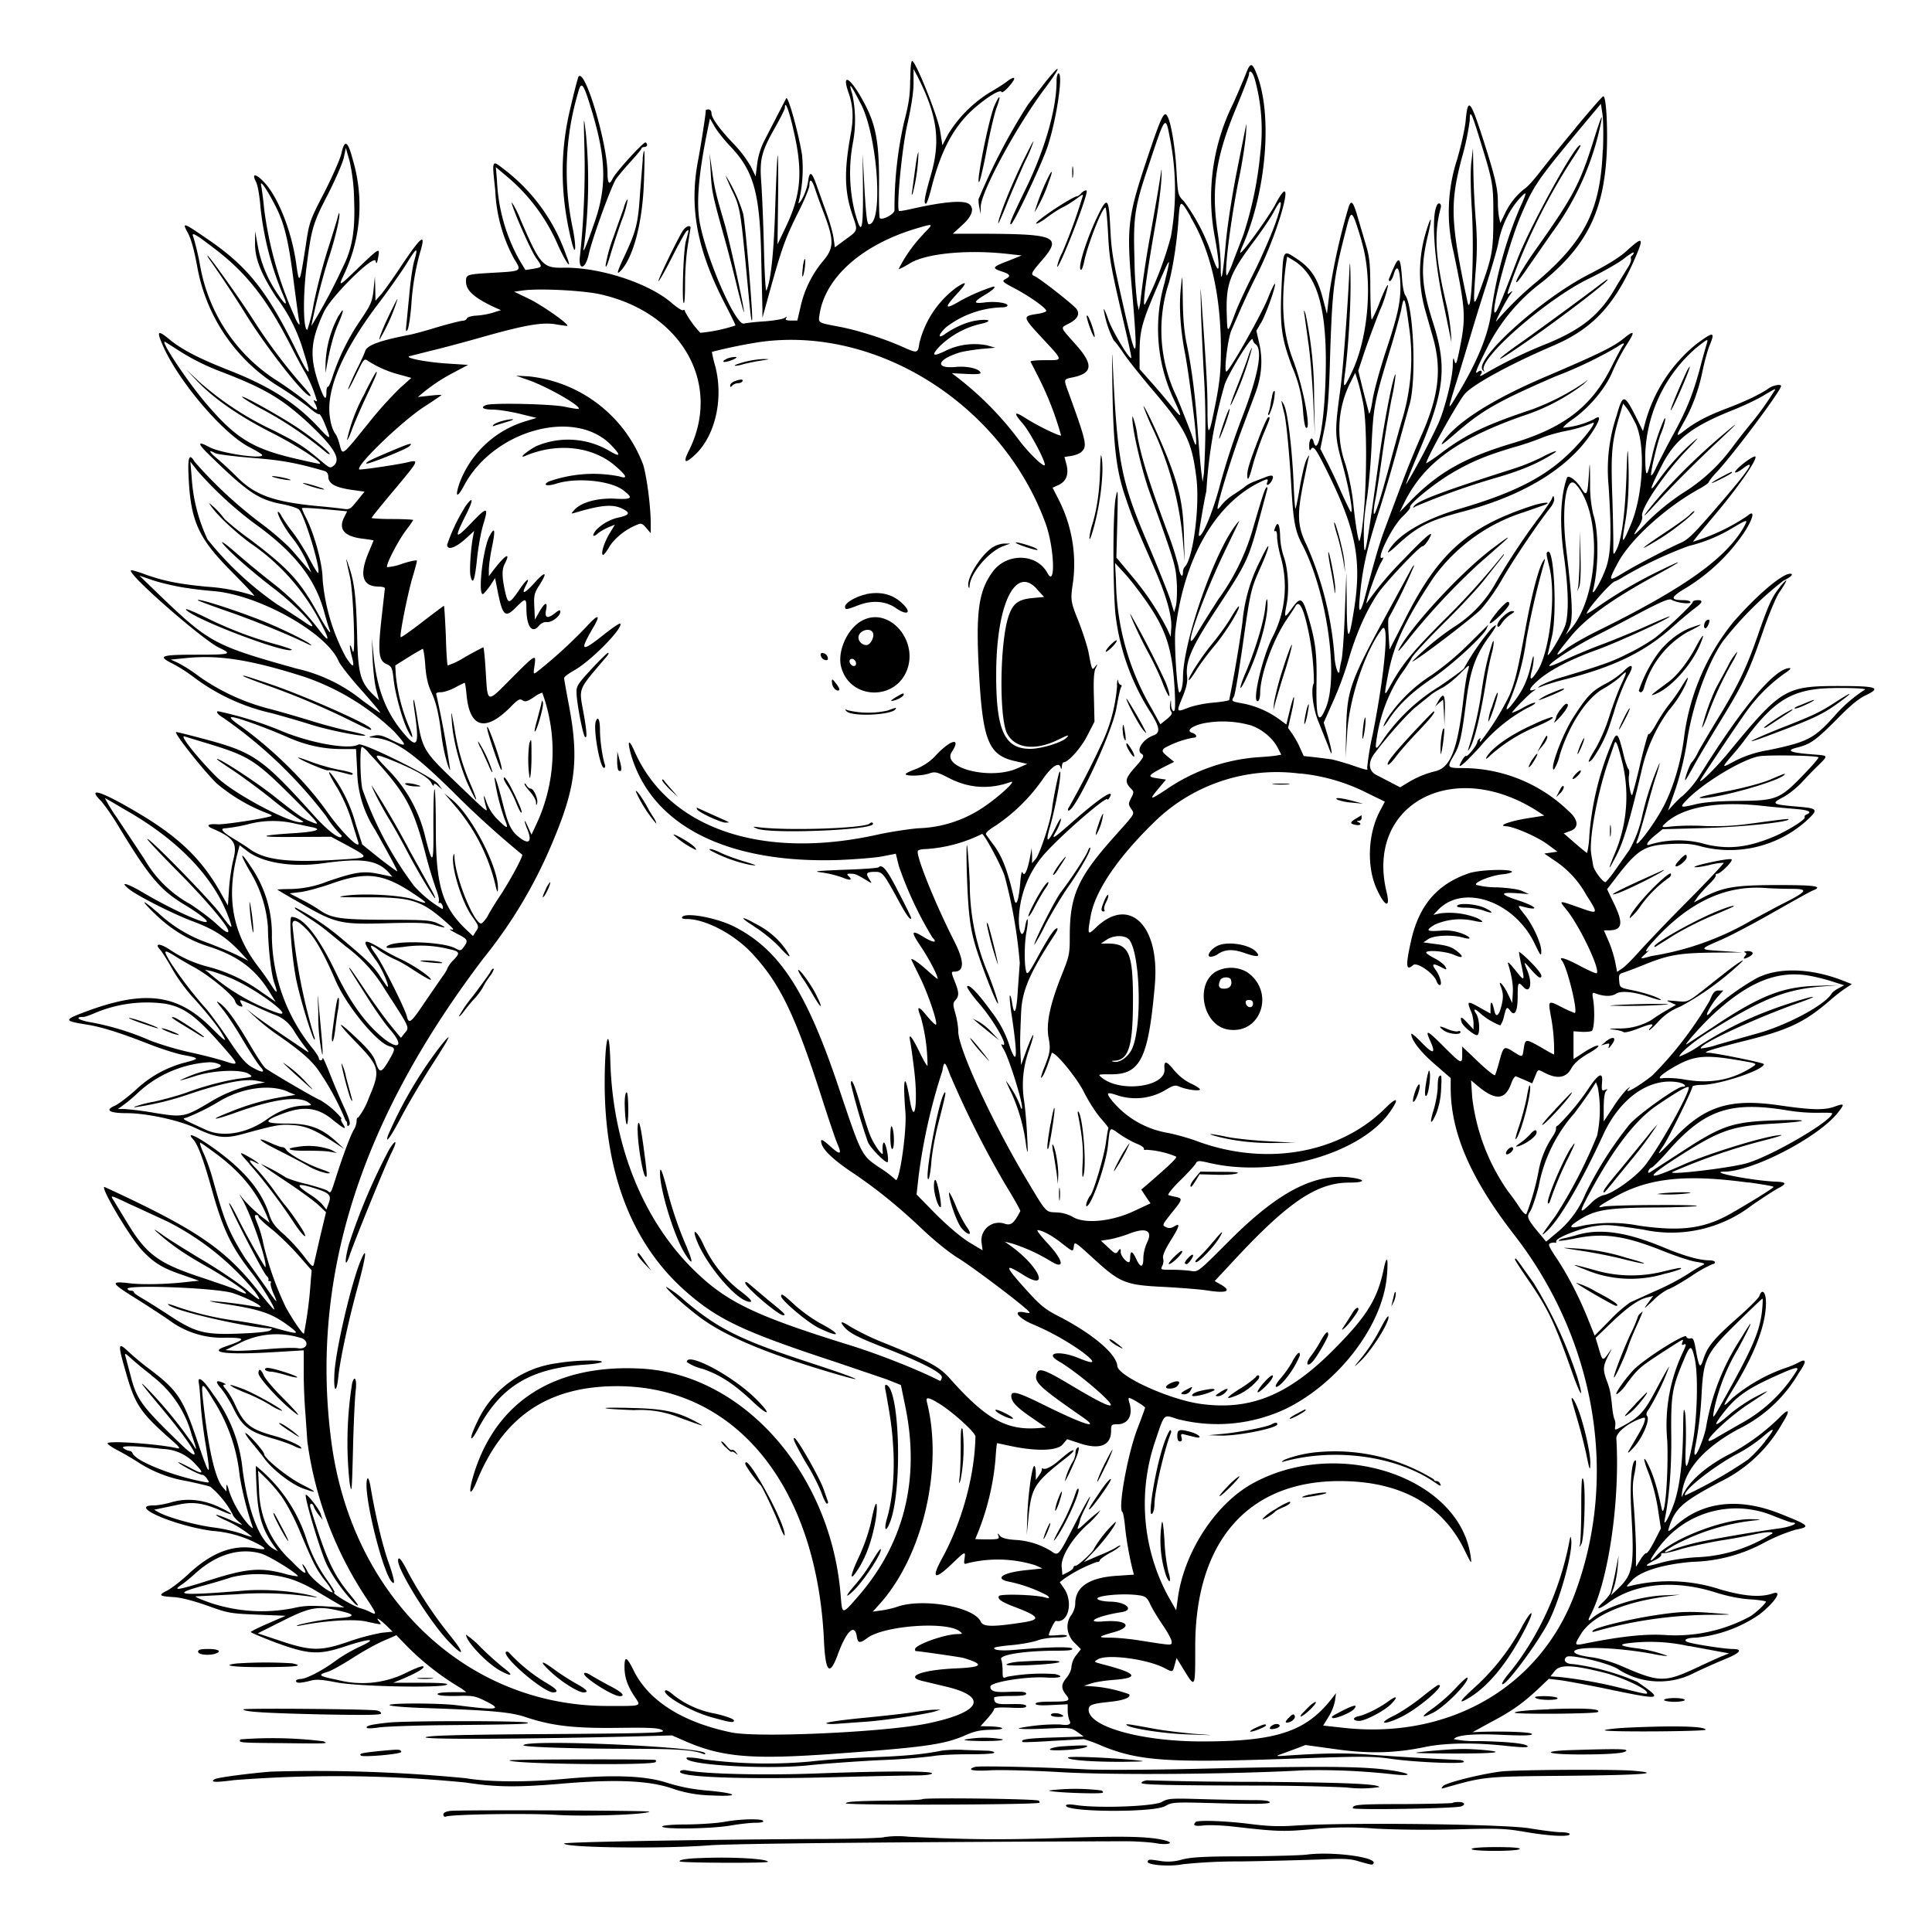 <svg xmlns="http://www.w3.org/2000/svg" id="svg" width="1024" height="1024" version="1.1">
  <path fill-rule="evenodd" d="M482.4 42.3c0 8.1-.7 12.7-3.3 22.7a207 207 0 0 0-5 46.5c-.1 2-6.5 5.4-7.8 4.1-.3-.3-.5-7.9-.4-16.8.2-21.5-1.4-31.6-6.9-42.4-7.4-14.6-13.5-19.3-9.2-7.1 2.3 6.5 2.7 13 1.2 21.2-3.7 20.2-3.5 31 1 44 2.7 7.8 2.8 7.6-3.7 12.3l-5.8 4.3-.7-5c-.4-2.8-2-8.3-3.4-12.3l-5.2-14.5c-2.7-7.8-3.8-8.9-4.7-4.5a29 29 0 0 1-4 11.7q-1.8 2.3-1.1.3a75 75 0 0 0 1.7-24.7c-1.8-11.3-7.4-31.6-8.4-30L405.4 74a38 38 0 0 0-4.1 13l-.8 6.5-2.4-5a63 63 0 0 0-9-12c-7.8-8.1-12-14-12-16.6q-.1-1.7-1.5-1.9-1.4 0-1.5.4c0 2-2.5 18.1-4.1 26.6-4.8 25-.6 47.3 14.2 76 3.2 6.2 5.8 11.4 5.6 11.5a83 83 0 0 1-18.6 3.9A52 52 0 0 1 363 165q0-1-1-.6c-.4.4-3.2-1.4-6.2-4-12.3-10.5-38.2-18.9-57.4-18.5-10.7.2-12.1-1.5-22.4-25.2a49 49 0 0 0-4.7-9.4c-.8.8 9.6 24.7 12.7 29.2 3.7 5.3 3.7 5-1.5 6l-4 .6-3.4-5.6a95 95 0 0 1-11.7-42l-.6-6.9 5 4.2a98 98 0 0 1 28.1 37.5c4.5 9.8 7.7 13.7 4.2 5A97 97 0 0 0 267.5 90c-7-5.4-6.8-6-5 11a83 83 0 0 0 10 36.2c4.1 6.5 4.1 6.5-10 7.3-15.4.9-15.5.9-15.5 4.8 0 4.6 4.2 8.4 14.5 13.3l4 1.8-4.5 1.4a42 42 0 0 1-8.7 1.5c-2.4.1-4.5.8-4.8 1.4-.2.7-1.2 1.3-2.2 1.3s-7 1.5-13.5 3.4c-6.4 2-12.9 3.7-14.5 4-16.1 3.1-22.9 5.6-23.8 8.8-.4 1.3-2.4 5.7-4.5 9.8-2 4.1-4 8.6-4.4 10-.3 1.4 1.4-1.7 3.9-6.9 4.5-9.3 4.5-9.3 6.7-7.7a58 58 0 0 0 16.7 7.2l6.1 1.7-6 5.4a197 197 0 0 0-15.5 17.1c-16 19.8-14.8 18.9-16.6 12.4-.7-2.6-1.8-5.1-2.5-5.7a21 21 0 0 1-2.4-7.5c-2.7-14.7 6.3-36 26.7-62.6 4.8-6.4 11-15.2 13.7-19.5 5.5-9 6.4-9.4 4.2-1.8-.9 3-2 10.8-2.6 17.4l-1.6 16.5c-.4 3.5-.3 4.1.6 2.8.6-1 1.5-6.8 2-13a135 135 0 0 1 4.5-27.5c3.4-11 1.3-9.8-9 5.4-4.6 7-9.8 14.4-11.5 16.3l-3 3.4-.1-6.4-.2-6.5-.7 7c-.7 6.4-1.3 7.8-7 16.3a118 118 0 0 0-14.6 29.4c-1 3.2-2.1 5.8-2.6 5.8s-.8 1.3-.8 3q0 7.6-4.3-5.2c-4.7-14.2-4.1-22.2 2.9-37.3 3.8-8.3 26.6-30.8 27.5-27.2q.5 2.9 1.3-1.7c1-5.5.9-5.5-10 4.9-11 10.7-11.3 10.8-8 3.8a85 85 0 0 0 4.6-60.6c-2.6-10-4.3-11.1-6-3.6-.5 2.7-4.6 12-9 20.7-8 15.4-8.1 16-10 28.7-3.1 20-3.4 20.6-4.9 10-2.3-17.3-9.3-35.2-16.7-43.5-4.6-5-7.2-5.5-4.8-.8 1 1.8 2 7.6 2.5 14a164 164 0 0 0 12.3 47c2.4 5.6.6 4.6-3.6-2a65 65 0 0 1-10.2-25l-1.4-7.7v5.8c-.3 8.4 3 16.6 11.2 29.2a88 88 0 0 1 14.5 28.9q6.6 20.5-3 1.1c-15.9-32.8-26.4-46.1-47.8-60.7-13.1-9-13.8-9.3-10.5-3.3q2.5 4.5 5 18.2a94 94 0 0 0 43.9 63.6 195 195 0 0 1 15 10.5c2.6 2.3 5.2 4 5.6 3.7s1.6 1.7 2.7 4.3c4 9.7 3.8 10-2.7 3-12.2-13.2-26-22-47.6-30.5-16.3-6.4-25.1-11-31.8-16.5-5.7-4.7-6.6-4.4-4.2 1.4 7.5 19 32.2 48.4 46.7 55.8 3.8 2 6.8 3.8 6.8 4.2 0 2.3-21.9-1-28-4.2q-9.8-5.3.1 4.3c20.5 20 26 23.6 39 26 3.9.8 7.6 2 8.4 2.8 3 3.3 11.8 32 10.1 33.6-.2.3-2.3-3.1-4.6-7.5s-6.2-10.6-8.7-13.9a81 81 0 0 1-6-8.6c-.8-1.6-1.7-2.7-2-2.4-.7.8 3.6 8.7 7.2 13.2a62 62 0 0 1 9 15.4l1.5 3.6-2.6-3-7.5-8.7c-2.7-3.1-10.2-9.7-16.7-14.5a232 232 0 0 1-35-32.5c-2.8-4.7-3.7-2.8-3.3 6.7 1 24.5 5 33.5 22.7 51.3 7.3 7.4 12.8 13.2 12.1 13A99 99 0 0 0 110 311c-15-1.4-23-3-32.9-6.5-4-1.5-7.5-2.5-7.7-2.2-2 1.9 38 36.8 46.7 41 7.3 3.4 6.3 3.7-12 3.7-18.9 0-20.7.7-12.9 4.6a80 80 0 0 1 10.8 6.8 108 108 0 0 0 42 19.6c6.3 1.7 15.6 4.4 20.6 6 9 2.9 28 6.7 29 5.8.2-.3-3.5-1.3-8.3-2.3s-13.5-3.3-19.3-5.1-15.7-4.7-22-6.4a114 114 0 0 1-38.1-17.2 83 83 0 0 0-11.6-7.5l-3.8-1.7 9-.9c17-1.6 33.8 1.1 61.7 10a129 129 0 0 1 47.7 29c7.3 8.1 7.1 8.6-1.6 4.4-4.8-2.4-6.6-2.8-9.4-2.1q-3.5.8-1.1.9c11.4.5 20.6 6.6 42.5 28a500 500 0 0 0 37.5 34.1c.4 1.1-6.7 14.2-11.9 22-2 3-4.7 7.4-6 9.7a14 14 0 0 1-3.6 4.7c-3.5 1.4-14-24-14.4-35q-.2-3-.6-1c-1.4 5.5 4.3 24.3 9.7 32 3.9 5.5 4 5.8 2.3 8.2l-1.6 2.5-3.5-3.3c-12.7-12.1-16.2-23.4-16.2-53.2 0-12-.3-21.6-.7-21.2s-.6 9-.6 19.3c.2 20.6-.3 21.4-4.1 6.8a75 75 0 0 0-20.4-37c-8.1-8.4-7.7-8.7 4.3-3.8 11.4 4.8 17.4 8.3 19 11q1.2 2.5 1.5 1.4-.2-1.6 2.2.5l2.2 1.9-2-2.8C230 412 192 393.2 190 394.6c-4.8 3-26-.8-41.6-7.5a193 193 0 0 0-32.7-10.1c-1.6 0-.2 1.8 2.7 3.5a242 242 0 0 1 54.6 52.3 52 52 0 0 0 8.1 10.1c0 3-7-2.1-14.7-10.7-27-30-31.8-33.4-57-40.2-8.2-2.2-15.4-4-16-4-1.7 0 14.1 20 21.4 27.2a93 93 0 0 0 27 15.9c1.4.5 2.4 1.1 2.2 1.3-1 1-24.7 4.7-28.5 4.5-5.4-.4-6.6.7-2.8 2.3 11.4 5 13.2 7.7 11 16.3-.9 3.6-2 10.6-2.3 15.5l-.6 9-3.6-6.4c-9.9-17.8-22-29.6-43.3-42.3-19.8-11.8-28.1-14.6-20.6-7 1.8 1.9 5.7 7.4 8.7 12.3 17 28.2 22.8 35.1 36.1 43.1 4.7 2.8 9.6 6.3 10.9 7.7 4.4 4.7-15.7-4-33.5-14.5-8.5-5-12.5-5.9-6.9-1.5 4.7 3.7 23.2 13 33 16.7 12.7 4.7 19 9 27.5 18.4l2.5 2.7-6-3c-3.3-1.6-10.3-4.5-15.6-6.5A74 74 0 0 1 84 484c-9.6-8.3-10-7.4-.8 1.4q12 11.3 26.9 16.1c15.8 5 25.3 12 32.9 24.5l3.1 5-7.8-5.4a84 84 0 0 0-28-13.2 65 65 0 0 1-20.8-9.4c-5.1-3.2-7.7-3-4.6.4 1 1.1 3.9 5.7 6.3 10a91 91 0 0 0 10.4 14.5c6.3 6.8 13 15.1 15.2 18.6 4.1 6.6 3.3 6.3-5-2-18-17.8-35.4-20-67.2-8-10.8 4.1-10.7 4.6 1 6.5 8.1 1.2 18.4 4.5 34.2 10.7 6.2 2.4 13.9 4.8 17 5.4 9.1 1.7 9.2 2 1.5 4A60 60 0 0 0 71.6 578c-4.2 3.7-9 7.3-10.6 8-5.7 2.4-3.1 4 6.3 4 10.2 0 27.3 3.7 35.7 7.6 11.6 5.5 15.9 6.1 25.5 3.5 17.5-4.8 20-5.3 26.5-4.8 7 .4 12 2.6 22 9.1l5.5 3.6-4.1-3.8c-8.1-7.4-14.4-9.7-26.6-9.7s-12.7-1.3-1.5-5.4c10.7-4 18-3 25.4 2.9 6.9 5.6 8.3 6.2 6 2.6q-1.6-2.5-.6-2.8a44 44 0 0 0-11.5-9.8c-1 0-27-15.2-29-16.9-1-.9-4.3-5.9-7.4-11.1-7.7-13.2-12.7-20.3-16.3-23-2.7-2-2.6-1.6 1.3 3.2 2.4 2.9 7.2 10.3 10.7 16.3 3.6 6 7.6 12.2 9 13.8 3.2 3.5 1.2 3.5-4.6.2-3.3-2-6-5.3-11.7-13.8a250 250 0 0 0-11.8-16.4 215 215 0 0 1-19.1-24.7c-4.4-7.2-4.2-7.7 2-3.9 2.6 1.7 7.5 4.5 10.8 6.3 8 4.5 20.4 14.8 21.1 17.6a4 4 0 0 0 2.5 2.7q2.3.8.8-1.4c-1.3-2.5-1.2-2.5 7.3 1.4 4 1.9 8.9 4 10.8 4.7q6.3 2.3 10.2 9c1.2 2 3.5 5.3 5.2 7.5 2.5 3.3 2.7 3.7.9 2.5q-21.9-14.7-27.3-18.8l-4.5-3.5 5 4.6c2.8 2.6 8 6.8 11.9 9.4 11.5 8 17 12.7 20.8 17.8a138 138 0 0 1 15 27.5q.7.2.8 1.7 0 1.8 1.1.6c.8-.8 0-3.5-3-10a401 401 0 0 1-7.5-17.8c-2-5-3.5-8.4-3.6-7.7 0 1.5-2 1.6-2 .1 0-.6-1.5-3-3.3-5.2a96 96 0 0 1-21.6-59 63 63 0 0 0-11.1-37.3c-5.8-8.9-6.2-7.3-.6 2.3a66 66 0 0 1 9.6 29.6c.1 10.5 1.7 25 3.4 29.7q3 8.5-1.5 1.3a175 175 0 0 0-7.3-10.3c-13.5-17.7-16.8-36.8-10.6-60.2l1-3.8 3.8 2.9c8.1 6.4 24 9 40.8 6.6 20.2-2.8 28.1-1.7 34.2 4.7l2.2 2.5-6.7-1.4c-8.6-1.8-12.4-1.3-27.5 3.8a56 56 0 0 1-19.5 4.1c-4 0-7.3.2-7.3.3s6 3.7 13.3 7.8c17.7 10.2 20.6 10.8 45.7 10 16-.4 20.4-.2 24.5 1q9.5 2.9 1.3-1c-3.8-1.6-7-1.8-27.3-1.8-24.3-.1-28.8-.8-35.2-5.2a84 84 0 0 0-9.3-5.4l-6.5-3.4 5.8-.7c3.2-.4 10.6-2.4 16.5-4.5 18.3-6.5 27.3-5.4 43.3 5.3 8.3 5.5 8.3 6 .4 3.2-6.9-2.4-26.9-3.5-37-2-4.7.7-2.2.8 11.5.8 24.2-.1 29.3 1.5 42.6 13.3 4 3.5 4.4 4.2 2.4 3.7-1.4-.3 0 .6 3 2.2 6 3 6.3 3.6 3.9 7-1.6 2.2-1.8 2.3-4.6.8-7-3.6-32.9-4.4-36.2-1-1.1 1 1 1.2 9.4.2a61 61 0 0 1 23.3 1.2c6 1.3 6.3 2 2.4 6a15 15 0 0 0-3 4.1c-.2.8-1.4 2.8-2.7 4.5l-9.5 13.8c-7.2 10.8-8.3 11.6-9.4 7.2-1-4.2-13.1-28.2-16.4-32.7q-5.8-7.8 1.3-2.5c2 1.5 5.6 3.6 8 4.7 2.6 1.1 6.5 3.3 8.8 4.8q13 8.5 10.8 5.7c-2-2.4-10.8-8.1-16.3-10.5-2.4-1.1-7.1-3.6-10.3-5.6-9.8-5.8-10.2-4.5-2.1 6.7 3 4 7.2 13.8 6 13.8-.2 0-1.9-2.4-3.7-5.2-3.5-5.5-6.9-8.8-20-19.8a133 133 0 0 0-25.1-17q-.9.2.7 1.3l7.5 5a98 98 0 0 1 9.2 6.7l9.5 7.8a78 78 0 0 1 20.3 22.3c14 21.7 13.4 20.2 10.4 23.8l-1.7 2.2-5.6-6.8c-3-3.7-9-12-13.4-18.5-4.3-6.5-8-11.8-8.2-11.8-.5 0-.8-.4 9 15 4.3 6.9 10 15 12.7 18 8 9.3 3.5 11-6.1 2.3-8.5-7.6-16-18.4-23.1-33.3-9.2-19-17.2-29-23.3-29-1.6 0 .4 24.5 3 35.5 2.6 11.4 8.3 29.5 9.2 29.5q.4-.2-.2-1.7A304 304 0 0 1 155 490c0-3.3 2.8-2.3 7.6 2.7 4.5 4.6 9 12.5 15.4 27.3 5.8 13.3 22 33 28.6 34.6 3.1.8 3 1.5-.8 8-3.8 6.3-4.7 6.3-6.7.3-1-3.2-3.5-6.4-9.5-12.1-11.3-10.8-12-9.8-1.1 1.4 12.9 13.3 13.3 15 7 29.7a37 37 0 0 1-5.7 10.5q-.7-.3-.8 1.8c0 1.3-.6 3.2-1.3 4.3-1.6 2.4-5.6 13-9.3 24.5-3.2 10-3 9.6-4.7 8.2-.7-.6-5.7-2.2-11-3.6a67 67 0 0 1-11-3.4 104 104 0 0 0-13.2-7.2c-.4 0 5.3 4 12.7 8.9 7.3 4.8 15.2 10.6 17.5 12.7l4.1 3.9-3 12.5-3.4 14.8c-.4 2.1-1 1.7-5.4-4.1a96 96 0 0 0-10.8-11.7c-4.6-4-6.2-6.3-7.5-10.3-3.9-12-12.4-22.6-27.6-33.8-9.9-7.3-17-10.7-12.8-6.1 2.6 2.8 5.6 11 9.7 25.7 6.2 22.3 10.4 31.2 22 45.9 5 6.5 12.4 18.6 11.2 18.6-.4 0-4-4.4-8.2-9.6-17.6-22.4-33-32.9-81.4-55.2-3.5-1.7 13 26.4 19.8 33.6 6.2 6.6 11 9.5 21.8 13.1l8.3 2.9-5 .5c-11 1.4-24.4 1.7-31.5.9-10.6-1.3-10.4-.4 1.7 7.2a588 588 0 0 1 18.8 12.2 47 47 0 0 0 30.4 9.4c10.6 0 10.6.9-.2 4.6-10 3.4.6 4.6 26.6 3l14.7-.9v10.4c-.1 5.7.3 16.3.9 23.4l1 14.5a198 198 0 0 0 30.7 82.2c6.3 9.5 6.5 10.2 2.4 8.1a25 25 0 0 0-4.3-1.7c-3.6-.7-16.9-8.6-14.4-8.6.4 0-1.3-2.8-3.7-6.2a80 80 0 0 1-11.1-21.8 82 82 0 0 0-26.8-39c-.2.3 0 6.3.4 13.3.8 13.4 3 20.4 9 28.9l2.2 3-2.1-1.1c-7.4-4-13.5-19.4-16.6-41.9a79 79 0 0 0-15.4-39.9c-5.4-8.1-8.7-10.7-7.8-6 .3 1.2.7 6.3 1 11.3s1.5 14.5 2.6 21c3 18.5 2.3 18.1-4.5-2.1-7.7-22.7-10.4-26.7-26-38.4a143 143 0 0 1-10.2-8.5c-5.8-5.5-6-4.6-1.8 10 5 17.9 7.8 22 24 36.3 4.6 4 5.4 5.1 3.5 4.7-9.9-2.3-37-4.2-37-2.6 0 .5 2.3 2.1 5 3.5s7.6 4.2 10.7 6.2A68 68 0 0 0 99 785c5.7 1.2 11.3 2.5 12.5 3a49 49 0 0 1 11.8 14.6c.1.8 1.6 2.5 3.2 3.9 2.7 2.2 2.5 2.2-3.8-.6-3.7-1.7-7.3-3-8-3s1.2 1.2 4.2 2.6a60 60 0 0 1 14.7 9c-.2.2-2.7-.5-5.5-1.6a86 86 0 0 0-15.5-3.4c-10-1.4-23.8-5.3-28.6-8l-2.3-1.3 2.8-.6 10-2.1c7.8-1.7 13.5-.9 23.2 3.4 7.3 3.2 6 1.4-1.5-2.1-8.4-4-17.3-5-25.6-2.5-3 .9-7.1 1.6-9.1 1.6-14 0 10.9 10.8 31 13.5a61 61 0 0 1 23.2 6.4q8.9 4.5 0 2.9c-12-2.2-23.2 2-35.3 13.1-4.2 4-9.5 8-11.7 9.2-5 2.5-4.5 3 3.3 3.5 3.9.2 10.4 1.9 17.8 4.5 11.1 4 12.2 4.2 26.6 4.8l15 .6-9.2 4c-5.1 2.2-9.3 4.3-9.3 4.6s5.7 2.7 12.7 5.4c18 6.6 23.2 7 38 2 13.2-4.3 16.8-4 6.8.5-3.8 1.8-9.4 5-12.3 7.2-7 5.2-15.8 9.8-18.8 9.8-1.3 0-2.4.5-2.4 1 0 1.3 2 1.3 7.4 0 3.4-1 6.2-.7 14.1.8 11.2 2.2 55.6 3.1 58.5 1.2q1.6-1-13.5-1h-15l5.8-2.4c7-3 11.6-5.8 10-6.3-.7-.3-5 1.4-9.7 3.8a52 52 0 0 1-35.5 3.4c-10-2-11-2.6-5.3-4.3 2-.6 8-4 13.2-7.3 5.2-3.4 12.6-7.5 16.3-9.1l6.9-3 5.6 5.8a141 141 0 0 0 29 22.5l2.5 1.9h-7.7c-4.7 0-7.6.4-7.6 1q.1 1.1 9.8 1c8.9-.3 10.2 0 15.4 2.6 9.6 4.7 6.9 5.1-15 2.3-9.6-1.2-37-1.2-35.6 0 .5.5 9 1.2 18.9 1.5 34.8 1.2 45.4 2.1 53.5 4.9 13.6 4.5 25.1 5.9 48.6 5.6 17.7-.2 21.6 0 23.6 1.3s-3.6 1.6-61 2c-47.5.3-63.6.8-64.5 1.7-1.2 1.2 49.3 1 108.7-.4l21.9-.6 8 3.5c19.3 8.2 35.2 9.4 79.9 6.1 46.8-3.4 56.7-4.8 68.3-10 4.4-1.9 7.5-2.5 13.4-2.6 8.1-.1 6.7-1.6-1.8-1.8l-4.3-.1 3.6-4c2-2.2 3.6-4.5 3.6-5.1q0-1.1 8.5-.7c6.4.3 8.5.1 8.5-.8s-2.1-1.2-8-1.1c-7.8.2-9-.2-9-3.4 0-.5 3.8-.9 8.5-.9 6.1 0 8.5-.3 8.5-1.2 0-1-2.2-1.2-8.6-1-8.2.4-10.3-.2-10.4-2.8 0-2.3 18.8-5.4 29.2-4.8 7.7.5 10.4-.5 5.2-1.8a103 103 0 0 0-25.4 1.4c-2.4 1-2.5.8-2.5-3.2 0-2.2-.3-5-.8-6.1-.8-2.4 12.9-4.5 29.7-4.5 6.2 0 8.5-.3 8-1.1-.7-1.2-13.9-.8-31 .7-6.8.6-11.4 0-10.2-1.2.3-.3 4.6-1 9.6-1.4 5-.5 11-1.6 13.4-2.5s7-1.5 10.1-1.5c3.2 0 5.6-.4 5.3-.9s-2.6-.6-5-.3c-2.6.2-4.6.2-4.6 0 0-1.5 3.1-7.8 3.8-7.6 6.6 1.5 9.4-10.3 4-17.6l-2-2.9 2.3-1.8a75 75 0 0 1 17.3-8.9q1.5 0 1.6-.9c0-.5 2.5-2.3 5.5-4a23 23 0 0 0 5.5-3.7q-.2-.5-2.2.8c-1.3.9-5.7 3-9.8 4.6l-7.4 3.2 5-5.3c6-6.2 12.6-15.2 11.8-16a63 63 0 0 0-11.4 14.1c0 1.3-8.5 9.2-9.8 9.2q-1.1 0-1.2 1c0 .5-1.3 1.6-2.9 2.4l-2.9 1.5-.4-4.5c-.4-5.2 5.5-14.8 13.4-22a49 49 0 0 0 5.7-5.8l1.5-2.1-2.5 2c-1.3 1-4.2 3.5-6.3 5.5q-4 3.8-3.2 1.5c.4-1.1 1-2.7 1.1-3.6.2-1 1.5-4 3-6.9 1.4-2.8 2.5-5.4 2.3-5.6s-4 6.6-8.3 15.1c-8.6 16.6-8.4 16.4-12.3 13.7a40 40 0 0 0-18.7-5.9q-7-.4-8.4-2.2-1.7-2.3-.8.1c.6 1.6-.1 1.8-5.8 1.8-3.6 0-6.5-.1-6.5-.2a136 136 0 0 0 10.7-42c.3-4.9.7-8.8.9-8.8l7.6 1.6c13.2 2.8 24.5 2.5 27.2-1l2.3-2.7 6.1 2c11 3.8 17.2 1.5 17.2-6.4 0-3.3.2-3.5 3.3-3.5 5.9 0 8.5-5 6.3-11.7q-.6-2.1-.1-2.3c1.1 0 8.5 4.5 8.5 5.2 0 .4-1.8 5.3-4 11-5.3 13.8-10.5 42.8-8 44.3.4.3 1 3.7 1.4 7.7.6 6.5 2.2 15.5 4 22.9l.7 2.6-9 .6q-22 1.4-22.1 14.7c0 2-1 4.6-2 6-3.3 4.3-2.7 10.5 1.5 14.7l3.5 3.5-2.5 3.2a12 12 0 0 0-2.5 6c0 1.6-1.1 4.1-2.5 5.8-3 3.6-3.1 5.7-.5 9 2.7 3.4 2 3.8-7.7 3.8q-8.3 0-8.3 1.1-.2 1.2 8.5.7l8.5-.4v3.3c0 2 .5 4.3 1 5.4q1.6 3-5 2a99 99 0 0 0-22 2c0 .5 6 .6 13.9.2 13.5-.6 14-.5 17.2 1.8l3.4 2.4-15.7.5c-13.7.4-18.2 1-16.7 2.4.2.2 7.4 0 15.9-.6l16.5-.9a71 71 0 0 1 9.5 3.5c20 8.2 35.4 9.2 104.5 6.7 34.4-1.2 39.1-1.2 49.5.3 13.1 1.8 38 2.8 38 1.5 0-.5-1.2-1-2.7-1A1808 1808 0 0 1 726 930c-13-1-24.8-.8-44 .5-5.5.4-6 .3-3.5-.6l8.2-3 5.2-2 15.3 2.1c17.7 2.6 32 2.3 47.8-1 11.1-2.3 26.7-2.5 43.8-.6 7.8.8 11.1.9 10.9.2-.5-1.5-10.4-2.5-26.3-2.8a57 57 0 0 1-12.8-1c1.3-2.2 10.3-3 25.4-2.3 11.4.5 16 .4 16-.4 0-1-12.7-1.6-27-1.2l-4.5.2 9.1-5c11.8-6.2 17-10 25-17.3l6.3-6 5.8.7c3.2.4 13.4 2.3 22.8 4.2 32 6.7 32.6 6.6 18.3-3.3a128 128 0 0 0-34-9.4c-3.8 0-5.7-2-3.5-3.8 1.9-1.6 22.2 3.2 27.2 6.4a40 40 0 0 0 40.6 2 334 334 0 0 1 16.4-7.3c8-3.3 9.5-5.3 3.7-5.3-3.7 0-19.7-2.4-23.5-3.6-3.1-1-.7-2.4 4.1-2.4a72 72 0 0 0 33.6-12.2c8.3-6.5 12.6-13 7.4-11.3-6.6 2.3-15.2 1.6-27.8-2a87 87 0 0 0-48-1.9c-2.4.6-2.3.5 1-3 4.6-4.9 16.4-8.5 32-9.8a84 84 0 0 0 37.8-10 91 91 0 0 1 16.8-7c8.2-1.6 7.7-2.2-7.6-8.3-22-8.9-41.3-6.8-55.7 6-4 3.5-4.5 3.6-3.8 1.5 3.2-10.5 6.9-13.8 27-24.5a76 76 0 0 0 33.2-31.2c4.3-6.7 3.7-8.4-1.3-3.2a116 116 0 0 1-25.3 18.9c-13.4 6.7-23 15-26.5 23q-.5 1.1-.1-2 2.7-18.6 29.6-33.4a75 75 0 0 0 32.3-29.9q6.4-9.2-.2-5.5c-1.5.8-4.5 2.1-6.7 2.8a89 89 0 0 0-28.4 16.1c-5.6 5.7-5.5 4.9 1-5.7q16.9-27.7 16.9-45c0-5.6-2.1-7.7-3.5-3.5-.3 1-5.5 6.3-11.6 11.6-12 10.6-15.8 15-17.9 21.4-1.8 5.7-2.4 5.2-4-3.5-1.1-6.5-1.6-7.5-3.1-7-1 .2-2-.2-2.1-1-.4-2.1-23 12.3-28.2 17.9-5 5.5-10 12.7-8.7 12.7a19 19 0 0 0 5-5.2c6-8.1 7-9 17.6-16 13.5-8.7 13-8.5 12.2-6.4q-.8 2 .8 1.2c1.3-.5 1.3 0-.1 3.2a90 90 0 0 0-8.7 48c.7 17.8-1.4 43-3 35.7-2.4-11-3.8-15.6-6.1-21-3.8-8.4-4.2-6.2-.6 2.8a99 99 0 0 1 4.7 18.2l1.6 10.6-3.4 6.7c-1.9 3.7-3.8 6.6-4.3 6.4s-1.9 1.4-3.2 3.5l-2.3 3.8v-10c-.1-5.5-.6-15.2-1.1-21.6-.8-9.1-.8-12.9.4-18.2.7-3.7 1-6.7.5-6.7-2.1 0-3.1 11.9-2.3 27 1.7 29 1 33.3-7 41l-3.7 3.5 1.5-4.2c.8-2.4 1.7-7 2-10.5l.5-6.3-1 5a172 172 0 0 1-3.2 14.5c-.2.9-2 3.2-4.2 5.3-4.3 4-2.3 4.1 3 .2 14-10.4 35.2-12.4 57-5.4 6.4 2 13 3.3 18.3 3.6 4.5.3 8.2.9 8.2 1.2 0 1-6.2 6.7-8.7 8a83 83 0 0 1-44.6 9.7c-10.6-.7-23.5.7-42.1 4.4-6.2 1.3-6.3 1.1-3-4.4 5.7-9.9 22.2-17.3 45.4-20.4l7.5-1-9.3.4c-13.7.8-30.8 6.3-37.5 12.2q-2.9 2.5-.8-1.6c9.5-17.7 15.8-60.6 13.8-93.7-.2-3.1 5.8-8 12.6-10.5 2.8-1 2.9-.9 2.3 1.5-.6 2.2-1.7 4.3-8.2 15.2q-1.7 3 2.5-1.5c4.6-5 8.8-14.7 7.1-16.7q-1-1.2 1-3.7a133 133 0 0 0 10.7-22.4c-.2-.2-3.2 5.1-6.8 11.9-6.7 12.6-8.7 14.7-19.2 20.3-2.8 1.5-2.9 1.5-2.6-.8a7 7 0 0 0-.3-3.4c-.4-.5-1-3.5-1.3-6.5-.8-8-1.3-10-3-14.4-2-5.6-1.9-7.5 1-13.1 1.4-2.7 2-4 1.3-3-4.4 6.4-4.3 6.4-6.3-.3l-1.8-6 8.4-8.1c8.7-8.3 14.4-12.3 19.2-13.4l2.9-.7-2.8 3.8c-2.5 3.5-2.3 3.3 2.7-1.3a32 32 0 0 1 7.9-6c1.4-.3 7-3.5 12.4-7a69 69 0 0 1 11.3-6.4q1.2-.1 1.3-1c0-.5-1.3-1-3-1q-7.7 0-23.9-6.7c-19.6-8.2-33.6-10.3-45.7-6.9-2.7.8-6.2 1.7-7.8 2s-2.6 1-2.4 1.2 3.7-.2 7.7-1c15.6-3.4 27-1.8 47.7 6.5 6.7 2.7 14.6 5.3 17.5 5.7 4.2.7 5 1 3.4 1.7a81 81 0 0 0-7.8 4.7 128 128 0 0 1-17 8.9l-13.7 6.2a74 74 0 0 0-10.7 9.4l-8.1 8.2-3.3-8.2c-4.6-11.7-11-24-16.8-32.7-4.3-6.4-4.8-7.6-3.3-8.1q1.6-.5 2.5-.2.6.3.5-.7c-.4-1.8 11.9-6.7 19.7-8 7-1.1 8.3-1 26.4 1.7a70 70 0 0 0 57.8-13c6-4.1 12.3-8.2 14-9 4.5-2.4 4.1-3.2-1.5-3.4-12.3-.5-36.5-5.2-27.3-5.3 15-.1 49.5-18 60-31 4-5 3.8-5.4-1.4-3.5-5.7 2-11.9 1.9-29.8-.7-25.8-3.7-39.1.5-55 17.2-9.2 9.6-10.3 10.4-6.1 4.3 2.9-4.2 15.4-29.6 15.4-31.3 0-.5 2.2-1 4.9-1 9.4 0 33-7.9 33-11 .1-.7-26.2-6-29.4-6-4 0 1-1.7 17.5-5.9 24.5-6 33.1-10 46.5-21.5 3.3-2.9 7.3-6 9-7l3-2-3.3-1.3c-17.6-7.2-35.4-7.9-47.2-1.8a134 134 0 0 0-23.7 17.1c-.8 1.3-2 2.4-2.4 2.4-1.1 0 2.8-6.8 6-10.2l2.5-2.8h-2.5c-2.1 0-2.9.9-4.7 5.3a194 194 0 0 1-30.4 39.7c-7.3 5.8-15 10.2-12.8 7.4 1.3-1.7 1.3-1.7-.9.1a64 64 0 0 0-7.2 9.5l-4.9 7.4V587c0-4.7.5-8 1.3-8.8q1.5-1.4-.7-.5c-1.6.6-1.8.2-1.5-3.9q.9-8.5-6.4 2a129 129 0 0 1-17 20.8q-1 .2-1 1.4c.2.7-.5 2.4-1.5 4a48 48 0 0 0-7.7 18.6 130 130 0 0 1-6.5 22.9c-.5.4-2-1.1-3.6-3.5a99 99 0 0 0-6-8.4 109 109 0 0 1-19.1-50l-.6-9 3.3 2.8c9.6 8.1 14.8 7.8 18-1.2.8-2.3 2-4 2.5-3.7l4.8 2 3.8 1.7 1.5-3.6c1.7-4.1 1.2-4 5.5-1.8q9.6 4.8 13.6-2.3c1.6-2.9 4.1-5.1 8.9-8 3.7-2 6.1-4 5.5-4.2q-1.5-.7-10.4 5.3l-2.7 1.7v-14.7l4.3.3c2.3.1 4.7-.1 5.4-.5 1.3-1 1.7-10.4.7-16.7-.6-3.3-.4-3.8.9-3.3 4.6 1.8 8.8 1.9 11.2.3 2.8-1.8 10-1 18.6 2 6.1 2.1 7.2 1.6 1.4-.7a84 84 0 0 0-11.5-3.2c-6.5-1.3-6.5-1.4-6.8-5-.3-3 0-3.6 2-4.2 1.3-.4 6.6-2.4 11.8-4.5 12.4-5 18.2-6 36.4-6.2l15.1-.1-10.2-.7c-13-.8-13-.8-1.5-5.8 5.4-2.3 18-9 28.2-14.8s19.5-11 20.8-11.5c5.7-2.2 1.6-2.9-18-2.9-22.7 0-28.9 1-39 6l-6 3.2 2-2.9c1.1-1.5 3.9-4.6 6-6.7 2.3-2.2 3.9-4.3 3.6-4.8q-.3-.7.8-.8c1.7 0 8.4-6.7 7.6-7.6-.6-.6-8.4.8-16.2 2.7-6.7 1.8-3.1 2 4.3.3a34 34 0 0 1 7.7-1.2c.2.3-8.2 9.3-18.8 20a963 963 0 0 0-25.6 26.6c-3.4 3.9-7.5 8-9.1 9.2l-3 2-1.1-5.7c-.7-3.2-2.3-8.2-3.6-11l-2.3-5.3h2.5c7.3 0 8-3.6 2.8-14.3l-3.6-7.5 3.7-4.8c12.6-16.5 15.7-18.5 30.5-19.2 7.3-.3 11 0 15.5 1.3a61 61 0 0 0 55.3-13c7.2-6.5 6.9-7.1-3.3-8-14.2-1.2-15-1.6-8.7-4.9 2.8-1.4 7.3-5 10-7.8 2.6-2.9 6.6-7 9-9.3 5.4-5.4 5.5-5.1-3.6-5.8q-17.2-1.3-7.6-3.6c7-1.8 9.7-3.7 21-15 6.8-7 11.6-11 15.3-12.7 8.4-4 6-4.9-14.2-4.9-28.3 0-30.7 1.4-58.5 35.2-7.1 8.7-17.2 18.4-14.7 14.2 2.2-3.6 21-31.7 24.6-36.5a87 87 0 0 1 19.4-19.3c2.8-1.8 4.1-3.1 3.1-3.1-7.9 0-25.2 20.6-48.2 57.6a49 49 0 0 1-8.9 10.4c-.2 0-2 1.7-4 3.8l-3.4 3.7 4-11.5a157 157 0 0 0 6-24.8c2.8-19.1 10.6-41 18.9-53.2a185 185 0 0 1 32.2-32.3c4-1.9 5.8-3.7 3.6-3.7-4.3 0-17.7 11.4-30 25.5a121 121 0 0 0-26.3 62c-1.8 13.5-6.3 28-11.8 37.7-6.2 11-15.9 22.9-12.7 15.6.5-1.3 2.5-8.2 4.5-15.3 1.9-7.1 4.3-15.7 5.5-19 1-3.2 1.8-6 1.6-6.2a155 155 0 0 0-9.2 28 64 64 0 0 1-6.8 18.1l-7.3 10.4a52 52 0 0 1-5.2 6.6c-1.1.7-6.3-6-6.7-8.8l-1-5.9c-1.3-7.5 3-31.2 8.7-48.2l3.6-10.5c.7-2.3 1.7.2 4.2 10.2a77 77 0 0 1-4 48q-6 14.4 1 .8c3.7-7.3 7-18.5 13-43.9a87 87 0 0 1 14.5-32.6 59 59 0 0 0 9.1-14q3.1-7.5-2.5 1.8a103 103 0 0 1-6.5 9.2 87 87 0 0 0-6.8 10.4c-1.9 3.4-3.7 5.7-3.9 5-.2-.6-2.1 6-4.2 14.7a303 303 0 0 1-4.4 17.4c-.7 2.2-2.4-7-1.8-10.2.3-1.5.1-3-.3-3.3s-1.7-3.7-2.6-7.7c-2.7-11-3.4-12-5.5-7.7a157 157 0 0 0-12.6 50.4 50 50 0 0 1-1.2 9.5c-.2 0-3.1-2.3-6.4-5.2l-6-5.2 3.3-1.2c4.9-1.6 4.6-6-.7-10.6a81 81 0 0 0-56.2-22.8c-8.1 0-8.4-.3-4.8-6.4 3.3-5.6 4.2-9.5 6.6-28.1 2.2-17.4 5-25.3 12.5-35.5 4.1-5.6 4.5-7.3 1-4a132 132 0 0 0-14.5 21c0 .5-6 4.9-13.2 9.8a99 99 0 0 0-29.3 27.5c-4.6 7-5 6.8-3.5-2 2-12 7-24.3 13.5-33.3 1.8-2.5 4-5.9 4.8-7.5s8.6-10 17.2-18.5 18-18.6 21-22.5l8.7-11c1.8-2.2 2.5-3.4 1.6-2.7A400 400 0 0 1 765 329c-16.6 16.7-21.8 23-28.2 34.6-3.2 5.9-3.3 5.6-1.2-5.5 3-16.2 8.8-28.7 24-51.7a94 94 0 0 1 48.3-35l10-3.5c5.6-2 .6-1.9-5.6.1-34.5 11.2-50.2 25.3-68 61l-7.8 15.3-.5-7.8c-.3-4.4-.3-8.3 0-8.9a300 300 0 0 0 13.4-27.5c.4-1.4-.8.2-2.5 3.5L738 320c-22.6 41.3-24 45.2-24.5 66.5l-.3 15 .8-12.5c1-18.6 9.5-43.7 18.4-55.5 4.1-5.4 1.7 22.9-4.8 55.5a150 150 0 0 0-3 18.2c.8 1.2-.4 1-6.5-1.1a150 150 0 0 0-12.1-3.6l-7.8-1-7.2-.8-2-4.4c-1-2.4-3-5.8-4.1-7.4l-2.2-3.1 1.8-7.9c1-4.3 1.6-8.1 1.3-8.4-.2-.3-1.2 2.9-2.2 7l-1.8 7.5-3-2.2a49 49 0 0 0-19.3-8.8c-7-1.3-7-1.2-5.5-3.8.6-1 2.6-13 4.6-26.7 4.1-29.2 4.4-30.3 9.4-41.5 5.7-12.8 5.7-16 0-4a89 89 0 0 0-9.5 33 699 699 0 0 1-7 41c-.3.4-4 1-8.2 1.4-4.3.3-10.2 1.5-13.2 2.6-6.7 2.6-6.7 2.7-3.3-5.6 2-4.9 2.7-8 2.4-10.8-1-8 2.3-15.5 15-34.9 16.7-25.4 17.5-27 23.4-49.2l4-14.9q.5-1.6-.3-1.3c-.9.6-2.2 4.6-7.9 24.2a119 119 0 0 1-17.7 35.2c-4.5 7-9.5 15-11 17.6-9.5 16.2 1.2-15.4 14.3-42.8l7.7-16q.3-.8-1 .8C644 291.5 627 340 627 359.3c0 3.8-1 7.7-1.9 7.7-1.2 0-2.9-26.3-2.1-33 4.4-37.4 20.5-66 43.7-77.9 5-2.5 5.7-2.6 5-.6-1 2.3 1 1.8 2.3-.6q2.3-4.2-3-2.1l-6.2 2.4c-1.8.7-3.8 1.8-4.5 2.4-.6.6-3.4 2.5-6.1 4.3a28 28 0 0 0-6.7 5.7c-1 1.4-1.9 2.4-2.1 2.1-.9-.8 7.4-27.8 13.2-43.2l7-18.7q4.6-12.8 2-25l-1.7-7.5 2.6-4.4c2.7-4.8 8-19.7 7.2-20.5-.2-.2-1.9 3.1-3.6 7.5-3.6 9-20.6 39-22.1 39-1.4.2.8-17.8 2.7-21.9l4.8-11a421 421 0 0 1 9-19c12.4-24.8 21-58.6 9.2-36.2-3.2 6-17 25.2-18.3 25.2-.2 0 .3-1.7 1.2-3.7 12.6-28.8 16-69.4 7.5-91-2.4-6.2-3.4-6.3-5.6-.6-1 2.6-4 9.7-6.7 15.8a112 112 0 0 0-9.8 71.8c3 17 2.4 21-1.4 9.7a103 103 0 0 0-15-29.2c-3.2-3.2-3.3-3.5-4-15.6-.6-12-2.8-26-4.8-29.5-1.7-3.3-3.2-.3-10.6 21.8-10.6 31.7-11.2 36.6-8.2 70.4 3.3 38.5 2.6 40.2-4.3 9.6-6-26.5-6.6-29.6-7.3-44.1-.8-15-1.6-15.5-7.2-3.7-5.9 12.6-10.3 27.3-8.2 27.3.4 0 1-1.7 1.5-3.7 1.6-8.7 9.6-29.3 11.4-29.3.4 0 1 6.2 1.4 13.8.7 13.7 1.2 16.7 9 50.1 2 8.5 3.5 15.6 3.3 15.8-1 1-10.2-14.5-12.2-20.4-1.3-3.8-2.4-6.1-2.4-5.3a53 53 0 0 0 5.3 16.4c.7.6 3.1 3.7 5.3 7s8.4 11 13.8 17.5c19.2 22.4 22.2 28.4 24.7 48.3 1.9 15.1-1.7 42.8-6.1 47.2q-1 1.1-1 2.8c0 3.7-1.7 1.7-2.3-2.7a157 157 0 0 0-5.8-18.2c-10-27-13.7-39-16-50.8a45 45 0 0 0-2.6-10.9c-1 3.2 4.2 26.6 8.8 39.7 13.8 38.5 14 39.3 14.6 48.4.3 4.8 0 10.4-.4 12.3l-1 3.5-1.8-6c-1-3.3-6-15.8-11-27.7-15.6-36.2-17.3-44.8-19.9-101.8-.2-4.1-.2 3.3 0 16.5.5 30.6 2 43.7 6.9 58 3.7 11 5 14.2 15.1 37.2q9.8 22.3 9.2 32l-.3 4.8-1.8-4a148 148 0 0 0-19-28.4l-8-9.6.5-19c.4-17.1.3-18.4-.8-13-1.5 7.2-1.7 42.3-.3 61a122 122 0 0 0 19.3 54c4.4 7.3 4.6 10 .9 11.3-5.5 2-9.3 7.8-6.3 9.7 1.7 1 1.2 2-3.5 7.3-5 5.6-5.5 7.5-2.4 10.8 2 2 2 2.3.4 5.4-1.5 3-1.5 3.3 0 5.6 2 3 2.4 2.2-8.5 14.4-19.7 22-24 31.5-24 53.3 0 9.4-.2 10.4-4.6 21.3-6 15.2-8 25-6.6 32.6 1.1 6 .9 7.7-2.8 16.8-1.2 3.2-1.6 4.9-.8 4 .8-.8 2.2-4 3.3-7.2l2-5.8c2.4 0 13.3 13.4 17 20.8 2.5 5 6.5 11.2 9 14 2.4 2.7 4.3 5.1 4 5.3s-.8 3.8-1.4 7.9c-1 7.2-6.4 25.4-8.1 27.5-1.9 2.3-3.2 6.9-1.6 5.6 3-2.5 9.7-22.2 10.8-31.6 1.2-11 .6-10.3 6.5-6.2a57 57 0 0 0 8.8 4.9c2.2.8 3.9 2 3.8 2.6q-.2 1 1.2.6a48 48 0 0 1 15.8 3.6c.7.7-3 4.2-15.1 14.7l-3.3 2.8 2.4 3.7 2.5 3.6-9 4.2c-11.8 5.5-26 6.8-32.2 3a19 19 0 0 0-8.6-2.4c-6-.3-5.1.7-16.9-19.1-18-30.4-35.4-68.4-35.2-76.9 0-2-.6-6.3-1.5-9.3-1.4-5-1.4-5.6 0-7.2 2-2.3 2-4-.4-10-1.9-4.8-1.9-5.1-.2-5.1q8-.1.2-15.7c-10.3-20.2-20.8-46.2-19.5-48.4.4-.5 2.4-.9 4.6-.9a78 78 0 0 0 29.4-8c1.2 0 10.3 17 12 22.4a259 259 0 0 1 8 46l-1 13.9c-.7 12.3-1.9 15-3.1 7-.4-2.7-1-4.2-1.2-3.5s.3 5.9 1.2 11.5q4.5 30.8-1 16a59 59 0 0 0-10.3-19.6c-6.7-9.3-11.6-14.3-12.5-12.9-.3.6 2.7 4.9 6.8 9.6 8 9.4 16 23.8 11.6 21.1-.6-.3-.1.9 1 2.7 3.1 5.4 10.8 30.3 9.6 31.5q-.4.1-1-2a53 53 0 0 0-7.3-12.7c-.2 0 1.2 3 3 6.8a95 95 0 0 1 7.6 27.7c.9 5 1 4.3.5-5.5-.3-6.3-1-14.6-1.6-18.5a54 54 0 0 1 2.6-26.9c3.6-10.5 2.7-10.8-1.2-.4l-3 8.3-.3-5.5c-.3-6.3-.3-7.8.3-22.1.5-12 4.5-21.2 18.2-42.1q1.6-2.6.9-2.8c-1.4 0-4.4 4.5-10.4 15.4-4.6 8.5-5.5 9.5-6 7.5-1.1-3.8-1-15 .2-21.3.6-3.2.8-6 .5-6.3s-.8 1.3-1.2 3.6c-1.1 7-3.4 4.5-3.4-3.7a55 55 0 0 1 12-32.7c7-8.9 35-33.4 35-30.8q.1.6 1.1-1c3.1-5.3-5.5.4-20.1 13.3-9.7 8.6-11 9.3-8.4 5 1.2-2 2.4-4.9 2.7-6.5.3-1.7-1 .3-3 4.4-4 8.2-5.3 8-2.9-.3 3.3-11.4 6.8-31.1 5.2-29.5-.6.5-3.4 14.4-4 19.6-.7 6.4-6.4 23.8-8.6 26.5l-2 2.3v-4l-.2-4-.8 4.5c-1.3 7.1-3 11-4 8.5q-.7-1.7-1.3 5.9c-.8 9.2-2.2 12.7-3.2 8C534 461 531 453.3 526 447l-3.4-4.7q-.6-1.2 5.4-4.9a95 95 0 0 0 24.4-24c5-7.3 9-9.9 9.8-6.5q.4 1.5.6-.6t1-2.3c2.4 0 9.4-7.8 12.6-14.3l3.7-7.2-.3-13c-.3-9.2 0-13.7 1-15.5q1.6-3.2-.3-.7c-1.7 2.2-1.7 2.2-3.6-7.8-.7-3.3-3-10.4-5.1-15.8-4.5-11.2-4.5-11.6-3-21.7a75 75 0 0 0-7.9-43.6l-3-5.9 3.3-1.5q6.1-3 4-11l-1-3.8 3.8-.6c2-.3 4.5-1.3 5.3-2.2 3-3 2.6-5-6.8-30.9-2.9-8-3-7.4 2.6-8.6 10.2-2.3 10.4-6.9.8-17.6-8.2-9.2-8-8.4-3.4-10.8q6.8-3.5 4.2-7.6c-1.3-2-19.8-16.6-22.5-17.6-2-.8-1.6-1.8 3.6-7.8 11.2-12.8 8.3-14.4-28.2-14.6H505l5-4.6c5.2-4.6 6.6-8.8 3.7-11.1-2.7-2.2-13.1-1.4-30 2.4-3.8.9-7 1.4-7.2 1.2-1.5-1.5 1.6-33.9 4.5-46.3 2-9 3.2-16.6 3.2-21.5v-7.4l1.9 3.5c10.6 20.7 12.5 34.2 7.5 51.9-3.6 12.5-4.2 16-2.8 16 .4 0 1.8-4 3-8.9 5-19.4 11.6-31.8 22-41.2 7-6.2 14.4-10.8 15-9.2.2.7 2-.6 3.9-2.8 4.2-4.7 3.7-6.2-1-2.7-1.7 1.3-5.9 4-9.1 5.8a68 68 0 0 0-22.1 22.2l-3 5.8-1.2-7.5c-1.1-7.5-12.7-36.5-14.8-37.2-.6-.2-1 3.6-1 10m71.8.9-9.5 12.3a324 324 0 0 0-25.9 49.5c-.4.3-.3 2.3.1 4.5l.8 4v-4c.3-8.1 19.3-43.2 34.3-63 8.5-11.4 8.7-13.8.2-3.3M665 41.7a101 101 0 0 1 3 39.3 199 199 0 0 1-9 43.5l-5.5 14.3a40 40 0 0 1-3.2 7.2c-1.7 0 1.8-28.4 6.2-50.5 2-9.4 3.6-20.4 3.9-24.5s.2-6.2 0-4.5l-5 25c-2.5 12.8-5 28.9-5.8 38.4-1.6 17.5-2.6 21.6-2.6 10.8 0-3.7-.7-11.5-1.6-17.4-3.6-23.6-1-40.5 10.2-67.1 3.5-8.5 6.4-16 6.4-16.8 0-2.9 2-1.3 3 2.4M560 43c0 14.6-6.1 36-16.2 56.8-8 16.5-9 19.1-8 19.1 1.3 0 15.7-30.5 19.2-40.5 4.8-14 8.7-39.5 6-39.5-.5 0-1 1.8-1 4m-253.4-2.2c-.3.5-2.2 7.6-4.1 15.8-5.8 23.6-5.7 46.2.3 70.9 2.2 9.4 2.9 4.6.8-6.2a146 146 0 0 1 2.8-72.1c1.6-6.2 2.7-5.1 6.3 6.5 8.6 27.4 9.2 42.8 2.4 62.3-4.4 12.8-6.6 17.7-5.6 13a270 270 0 0 0 1-60.5c-1.2-9.8-1.2-9.6-.7 10 .4 17.6-.5 38-2.4 55.2-1 7.9 2.8 7.4 4.6-.6 2-9 12-36.3 14.5-40.1 1.4-2 5-6.2 8-9.5s5.5-6.3 5.5-6.7q.1-.7 1.5-.8c1.6 0 2-1.5.7-2.4-1-.6-15.9 15.8-17.5 19.2q-2.6 5.3-2.7-2.6c0-16.1-12.1-56.6-15.4-51.4m149.7 14.4c9 17.5 12 63.8 4.2 63.8-.9 0-1.5-5-2.3-18.7l-1-18.8.2 19.4c.1 22.5-.8 24.7-4.5 10.9A87 87 0 0 1 452 76a65 65 0 0 0-.3-26.2q-3.4-10.5 4.6 5.4m70.7 1c-3 7.1-10 42.3-8 40.2.5-.5 2.3-8.2 4-17.2s4-18.7 5.1-21.8c2.7-7.2 1.9-8-1.1-1.2m308.3 11.4A966 966 0 0 0 816 91.4c-3 3.9-6.5 7.8-8 8.7a36 36 0 0 0-10.5 13.4l-2.3 4.7-.7-3.2a51 51 0 0 1-.6-8c0-7-1.5-13.4-7.6-32.5-7.1-22-8.3-23.2-9.5-10.2-.4 4-2.4 13-4.5 20.2a90 90 0 0 0-1.9 49c6 28.5 6.5 34 4 47.6-2.3 12-2.7 13-3.6 9.9q-.7-3-.8 2.8c-.1 6.7-4.5 24-7.9 31.2a368 368 0 0 1-16.8 31.7c-.3-.2 3-8.5 7.2-18.3 13.1-30.9 14.5-44 7.2-66.9-6.4-20-7-29.6-2.8-47.1 2.3-9.9 1.8-10.8-1-1.8a74 74 0 0 0-.6 41.5l4.1 14.4c5 17.4 3.2 31.9-6.7 53.8a494 494 0 0 0-9.6 23.7l-8.8 23.5c-3 7.9-5.6 16.7-11 37.5-2 7.5-3.3 8.4-2.8 1.9 1.4-16.8 3.7-27.6 11-49.9a985 985 0 0 0 8.5-29l7.2-26c3.6-13 2-52.2-2.5-57.7-.5-.7-1.2-4-1.5-7.5-1-14.2-1.7-14.3-7-1q-.3 1 .4 1.2c.6 0 1.4-1.4 2-3.2 1.5-5.5 3-4.5 3.5 2.4.7 10.2-.9 18-7.3 37.1-3.3 10-6.6 22-7.3 26.6s-1.6 8-1.9 7.1l-3.1-12-2.6-10.5 3.3-10c1.9-5.5 5.5-15.3 8.1-21.8a66 66 0 0 0 4.4-13.4c-.2-1-2 2.7-4.1 8a73 73 0 0 1-4.5 10.1c-.4.2-.7-6.9-.8-15.8 0-13.5-.4-17.3-2.2-23.3l-4.3-14.6c-2.5-8.7-3.5-10-4.9-6.3a336 336 0 0 0-10.3 46l-1.3 11-2.3-8.7c-2.7-10.2-6.2-15.6-13.5-20.4-7.4-5-7.3-5.2-8.1 11.4-1.2 23.8-.5 29.6 5.4 45.6a70 70 0 0 1 5.8 22.8c.3 5 1 9.2 1.6 9.6 3 1.9-1.5-22-6.9-36-5.3-14-6.5-28.8-3.8-50l.7-4.7 3 1.8c13.1 7.7 18.4 26 17.4 61.6-.6 24.7-4.1 43.5-6.4 34.6-.8-3-2.3-1.4-2.3 2.3q0 3.5 1 1.7c1.3-2 2.7 0 9 12.8 15 30.5 18 46.6 13.6 73.3-2.7 16.7-3.5 16-3.7-3.1l-.2-17.5-.8 21c-.4 11.6-1.2 23-1.8 25.5s-1 4.8-1 5.3c-.3 3.5-2-.7-2.6-6a179 179 0 0 0-14.8-60.3c-5-10.2-5.2-16-1.8-33l2.7-13q1-3.4-1 .5c-.9 1.7-2.4 8.1-3.5 14.3-1 6.3-2.1 11.5-2.4 11.8-.2.2-.7-6.2-1-14.3-.9-19-3.2-37.6-5.2-41-1.6-2.9-1.6-2.8.4 5.2 1 4.4 2.6 20.6 3.6 38 1.1 19 2 24 6 31.5 12.8 24.9 19.2 69 12.4 86-4 9.8-5.4 6.1-5-13.5.2-15.7-.6-22.2-4.9-36.2-2.6-8.6-3.8-9-8.2-2.8-4 5.5-4.2 5.3-2.7-2.5 1.4-7.3.7-18.7-1.6-25a38 38 0 0 1-1.9-10.8c-.2-6.5-1.3-8.3-2.7-4.4q-.9 2.2.1 1.7c.6-.4 1 1 1 3.2 0 2 .9 7 2 10.8a58 58 0 0 1-4.1 41.5c-5.8 11-11.7 36.8-7.9 34.5.5-.3 1-2.1 1-4 0-9.5 6.7-28.2 14.1-39.2 1.9-2.8 4-5.9 4.6-7q2.7-4.7 6.1 9.7a140 140 0 0 1 3.7 31c-1.8 3-.5 13.8 2.6 21l5 12.5c2.5 7 2.3 3.5-.2-5.3l-2.2-7.2 5-11.3a177 177 0 0 0 7.7-20.5q6.3-22 15.7-36.2c3.8-5.8 22.4-25.5 24-25.5.6 0 2-1.5 3.1-3.4q5.8-9.4-12.8 10a174 174 0 0 0-20 23.7c-.6-.7 5.4-17.7 7.6-21.5 1.1-1.9 1.6-3.1 1-2.8-4.4 2.7 4.8-16.4 10.5-21.7 2.4-2.3 4.2-4.5 4-4.9-1-1.4 12-12 21.2-17.6 10.7-6.4 18.8-9.8 33.6-14.2a148 148 0 0 0 15.4-5.2c2.6-1.1 8-2.6 11.9-3.4a71 71 0 0 0 15-4.5c1.6 0-4.7 8.2-11.5 15-13.5 13.6-30.1 22.1-59.1 30.6-19.3 5.6-33.7 14.2-38.2 22.8-.6 1.1 1.3-.2 4.3-3 11.2-10.4 17-13.4 35.9-18.4 33.7-9 57.8-24.4 69.7-44.7q4.3-7.5-1-4a45 45 0 0 1-16 4.4c-.5-.1 2-2.5 5.7-5 8.5-6.2 16.7-16 20.3-24.6a110 110 0 0 1 7-13.5c5.2-8 5-9.1-.9-4.3-5.5 4.5-13.3 8.3-40.2 19.8-29.1 12.3-48 24.3-55.7 35-1.7 2.5-.3 1.6 5.4-3.3 15.2-13.3 22.9-17.7 54.2-31.3a222 222 0 0 0 32.7-15.6c3-2.2 4.5-2.5 3-.6-.6.7-3.3 5.8-6 11.2-10.5 21-25.2 32.3-52.7 40.5-25.4 7.6-39.4 15.6-54.3 31l-5.3 5.5 2.2-4.5c10.3-21.1 27.6-34 62.9-46.5a108 108 0 0 0 32.2-16.7q4.3-4 .7-1.1A129 129 0 0 1 812 217c-24.5 8.2-34.6 13-48 23a83 83 0 0 1-8.1 5.6c0-2.3 15.8-30.8 20.2-36.5 3.8-4.9 24-16 47.4-26 21.4-9.2 33.3-22.4 44.4-49.3 3.2-7.8 2.2-8-4.9-1.6-4.2 4-10.2 7.7-21 13.3-25.5 13-61.6 45.8-56 50.8q1.3 1.4.5 0c-3.3-5.9 33.5-38 55.8-48.7 7.2-3.5 15.5-8.2 18.4-10.5s5.2-3.7 5.2-3.2q0 .9-1 1.6-.8.6-.4 1.8c.2.7-.6 2.9-1.9 4.8l-5.6 9.1c-8.6 15.3-18 23-36.7 30.8a245 245 0 0 0-32.8 15.8q-3.6 2.2-2.9 1c1.6-1.9.5-3.2-1.4-1.6-1.8 1.5-.7-1.5 4.3-11.4a99 99 0 0 1 30.4-36.7c23.2-19 32.2-37.3 33.7-68.1.6-13.7-.3-30-1.8-30-.5 0-7 7.5-14.6 16.6m14.3 11.9c-1.2 31.8-9.5 48.2-35.2 70a171 171 0 0 0-21.4 21c0-1 5.2-11 7.3-14q2.4-3.3.4-1.6c-2.2 1.7-2.3 2.2 1.7-8.9a321 321 0 0 1 30-60c5.7-8.8 5.8-9 5.1-9-2.8 0-26.4 43-33 60-9 23.7-11.4 29.4-12.2 28.6-1.8-1.8 7.6-36.7 14-51.6 6.8-15.8 8-17.7 31.7-46.3L848.5 55l.8 5.2c.5 3 .6 11.6.3 19.3M420.4 68.3c5.3 22.3 4.3 34.8-3.9 52l-4.4 9.2.3-23.8c.2-13 0-23.5-.2-23.2-.3.2-.8 12.3-1.3 26.7-.7 24.2-2.3 39.7-4.7 44.8-.4.8-1-9.3-1.3-22.5s-1-28.8-1.4-34.6c-1-12.6.1-16.7 7.7-30 2.6-4.7 4.8-9 4.8-9.7 0-4.3 2 .6 4.4 11m363.3 3.6c7.8 25.2 7.8 25.4 7.8 43.2s-.6 21-6.5 37.3c-4.1 11.3-4.3 10.9-3-7.2 1-11.3 1-18.8.1-29.5a427 427 0 0 1-1.2-25.7l-.2-11.4-.8 7c-.6 4.3-.5 14.1.2 25.5 1.4 23.3-.3 58.6-2.3 49-9-42.2-9.4-52.1-3-76.3a138 138 0 0 0 4.2-19.9c0-5.8.9-4.3 4.7 8m60.5 4c-7 22-10.6 28.8-30.4 56.7-6.5 9.2-11.7 18.2-9.8 17 .6-.3 3.3-4 6.2-8.3l12.3-17.7a148 148 0 0 0 26-58.2q2-9.7-4.3 10.5M387.5 78c12.2 13 15.4 24.9 16 60.4l.6 25.5v4.5l1-3.5c9.2-33.6 10.5-37.4 18.5-53.4 3-6 5.4-12 5.4-13.1 0-4.3 1.4-3.4 3.2 2.3 1 3.1 3.2 9 4.8 13.2 5 13.3 5 17.5-.4 24a57 57 0 0 0-12.2 24.3l-1.8 7.7h-3.4q-3.5 0-2.6-1.2 1-1.4-.7-.2c-.8.6-5.4 1.4-10.4 1.8-5 .3-10 .9-11.2 1.2-4.2 1.2-19.1-32.4-23.2-52.4-2.3-11-.9-27.3 4.5-53l.7-3.3 2.4 4.2c1.3 2.3 5.2 7.3 8.8 11m232.8-3.6a141 141 0 0 1 .3 51 183 183 0 0 1-13.8 36c-1.5 1.5 1-16.3 5.7-43 1.4-7.7 2.7-17.8 3-22.5s.2-7.2 0-5.5c-1.2 8.3-3 18.5-5.6 33a523 523 0 0 0-5.6 37.5l-.7 3.5-.8-3.5a213 213 0 0 1-1.5-23c-.7-22.8 0-28 7.3-49.6 9.3-28 9.1-27.8 11.7-13.9m-79 13c-6 12.4-12.4 28.7-12.2 31 0 .5 2.2-4.4 4.8-11 2.7-6.6 7-16.5 9.5-22a69 69 0 0 0 4.4-10.5c-.2-.3-3 5.3-6.5 12.4m-353.6 19.2c.6 15.5-1 25.3-6 35.1a287 287 0 0 1-16.7 31.2 362 362 0 0 1 9-35.4c2.9-8.3 6-20.9 5.9-23.7q0-2.2-1 1.7c-.5 2.1-3 10-5.4 17.6a305 305 0 0 0-7.2 27.8 90 90 0 0 1-3.4 14c-2.2.1-2.4-17.7-.4-33.6 2.6-20.3 3.4-22.9 11.2-38 4-7.8 7.8-16.6 8.5-19.5l1.1-5.3 2 7a102 102 0 0 1 2.4 21m153-22.2-1.5 18.7c-1 15.6-2 19.5-8.3 33-4 8.5-4.4 10.3-1.6 7.3 6.6-7.5 11.3-25.7 12-47 .6-15.9.3-20.6-.7-12m144.6 4.4-1.7 12.4q-.6 3.7.3 1.4a96 96 0 0 0 3-21.5c-.2-.7-1 2.8-1.6 7.7m-108.5 2.8c.5 10 1 12.2 7.2 34.5 1.8 6.3 5 18.7 7.1 27.5 2.2 8.8 3.7 14 3.3 11.5-.8-6.5-7.9-38.2-10.3-46.5-4.3-14.6-5.2-18-6.5-27.4l-1.4-9.6zm191.6 0q0 4.4.4 2.2a18 18 0 0 0 0-5c-.2-1.2-.4 0-.4 2.8M384.6 93c.4 1.4 2 5 3.5 8.2 3.8 7.6 4.4 10.7 6.9 36.3 2.9 30.8 3.1 32.7 3.6 32.2.7-.7-3.5-51-4.7-56.4a83 83 0 0 0-9.3-20.3m171 .9a117 117 0 0 0-7.3 18.7 78 78 0 0 0 7.6-16.3c2.2-5.7 2-7-.3-2.4M145.9 109c4.7 9 7 18.4 9.6 39 1.4 10.7 2.7 20.5 3 21.8.9 3.7-.5 2.5-2.6-2.6a200 200 0 0 1-15.9-56.5c-.5-5.4-1.3-11-1.6-12.5-.7-3.3 3 2 7.5 10.8m427.1-6.5q-1.2 1.3-2 1.5c-2.4 0-22.8 13.5-21.8 14.5.3.3 2.7-1 5.4-3 2.6-2 6.5-4.6 8.8-5.7s5.6-3.3 7.5-4.7c3.1-2.3 3.4-2.4 2.8-.6a286 286 0 0 1-10.7 29.4 26 26 0 0 0-2.7 7.4c.7 2.2 15.7-35.8 15.7-40 0-.9-1.9-.1-3 1.2m232.6 7.6a212 212 0 0 0-15 53.9c-1.5 13.5-8.1 29.3-20.8 49.5-2.5 3.9-2.2 2.8 3.7-16L780 176c1.2-4.1 4.6-15.2 7.6-24.5s5.8-19.2 6.4-22c1.7-9.7 6-18.5 11.8-24.7 3.7-4 3.6-3-.2 5.3m-474.8-.4L325 126a79 79 0 0 0-4 14.5q0 3 2.4-5a418 418 0 0 1 6-18.3 59 59 0 0 0 3.3-11.3c-.2-.6-1.1 1.1-2 3.8M675 121c-2.3 6-7.2 17.2-11 24.7s-8 16.6-9.3 20.2c-4.2 11.2-4.2 11.2-4.5.6-.5-16.2 1.6-21.6 14.8-39.1 4.1-5.5 8.9-12.6 10.5-15.8 4.7-9 4.4-3.5-.5 9.4m-44-6q16 26.8 16.1 69.8c0 12.7-.6 18.4-3.9 34.3-2.5 12.3-3.2 11.9-3.2-1.8 0-11-.5-20.7-3-55.4-.8-12-.8-12-.4 4.5.3 9.3 1 23.3 1.4 31a429 429 0 0 1 .1 53.5l-.7 4.5-.7-5.5c-.4-3-1.2-12.2-1.8-20.5q-1.8-27.3-5.9-47c-1.4-6.7-2-14.1-2.1-23.9-.2-13.7-.2-13.9-1-6.1-1.1 9.9-.3 22 2.2 35 2.1 11 5.9 41 5.9 46.5 0 3-.4 2.6-2.4-3.5-1.4-3.8-4.9-12.8-7.9-20a81 81 0 0 1-4.1-60.7c2.3-9 4.2-21.8 5-33s1-11.2 6.5-1.8m130.6-6.2c-3.3 5.3-1.5 30.4 3.8 54.2l3.8 18.5a106 106 0 0 0-2.8-20.5c-5.8-24.8-6.5-37.2-2.9-50.7.6-2.1-.9-3.3-2-1.5m-40 19c6.2 20.2 3.9 51-5.3 70-4.2 8.8-4.6 8.7-3.3-.9 1.7-13.2 3-35 2.8-48.9-.1-7.4-.3-10.3-.5-6.5-.8 19-3.5 55.2-4.9 65-3.1 22.7-3 24.7 1.1 39.6 3.5 12.6 6 26.8 4.4 25.2-.4-.5-2.6-5-5-10.3a291 291 0 0 0-7.6-16.2l-3.5-6.8 2.2-10.7c1.7-8.7 2.4-16.4 3-39.3 1.2-35.4 1.9-41 8.5-66.5 2.8-11 3-10.8 8.2 6.3m-232.4-3.5a76 76 0 0 0-13 18.4c.2.2 3-1.2 6.1-3.1 8.9-5.4 31.8-7.4 53.6-4.7l5.5.6-7.2 2.9c-8.4 3.2-8.8 3.8-3.3 5.6 4.5 1.5 5 2.4 1.9 4-2 1.1-1.7 1.5 4.8 4.9 8.5 4.5 17.5 11 16.8 12.1-.3.5-2.5 1.2-4.9 1.5-7.7 1.2-7.7 1.5 2.5 12.5 11.8 12.7 11.6 12 1.9 12-4.5 0-8 .3-7.8.8l4.2 8.2a168 168 0 0 1 12 30.9c-.6.6-12.3-5-18.7-9.1q-9.3-6-1.7 2.7c4 4.6 12.7 21.1 11.7 22.2-.9.8-8.7-6.8-13.5-13.2a172 172 0 0 0-32.7-33.3l-3-2.3 7.8.4q8 .4 7.4-.7c-.7-2.1-7-3.6-13.2-3-11 1-10-3.8 1.6-7.5 2-.7 7.2-1.5 11.5-2l7.9-.7-4.5-1.3a35 35 0 0 0-22.4 3.2q-9.5 4.6-2.4-2.8a46 46 0 0 1 21-11.6c7.3-1.5 5.6-3-1.8-1.9-5.2.8-11.5 3.6-16.6 7.2-4 2.8-3.5.2.7-3.7a51 51 0 0 1 29.6-10.5c1.6 0 2.9-.4 2.9-1 0-1.4-6.6-2.3-12-1.6-6.3.8-6.3-.2 0-4 4.2-2.5 6.2-4.4 4.5-4.4a99 99 0 0 0-17.6 7.6c-8.5 5-8.7 3.8-1-4.5q7.4-8.2-1-2.6a52 52 0 0 0-19.6 29.4c-.8 5.5-1 5.6-8.8 2.1-9.6-4.3-22.7-8.5-32.5-10.5-13-2.5-12.3-2-11.6-6.9 3-19.3 22.1-36.5 50.6-45.2 10.2-3 10.1-3.1 4.3 2.8m-127.3-2c-3 4.8-13 25.4-13 26.8 0 .8 3.2-4.7 7-12.2s7.4-14 8-14.3c1.2-.8 1.3-1.1-.5 5.5-1.4 5.4-2.2 34-1 32.7.4-.3.6-5.2.6-10.9s.6-14.4 1.4-19.3l1.5-9.7c0-1.7-2.6-.7-4 1.5m-248.4 9.5c17.1 13 27.8 26.7 40.6 51.7 3.3 6.6 6.9 13.1 7.8 14.5a74 74 0 0 1 6 14.6q-.1.4-1.1-.2-1.2-.7 0 1.4 3.3 6.5-3.2.5c-2.3-2.3-9.6-7.7-16.2-12a91 91 0 0 1-41.5-61.8 141 141 0 0 0-3.5-14.7c-1.3-3 .7-2 11.1 6m-3 5.2a604 604 0 0 1 20 30.2c11.3 18.1 30.8 42.8 33.7 42.8.9 0 .1-1-5.9-7.8a290 290 0 0 1-25-33.9c-10.7-16.3-27.1-38.8-22.8-31.3m315 4.5c-.4 2.6-.5 4.9-.3 5.1.3.3.8-1.6 1.2-4.1.3-2.6.4-4.9.2-5.1-.3-.3-.8 1.6-1.2 4.1m192 7.6a88 88 0 0 0 4 61.3c5.5 11.7 5.4 12.3-.7 4.8-2.5-3.1-7.3-8.8-10.7-12.6l-6.1-6.9V188c0-13.4 1-16.9 11.6-41.2 4.8-11 5-10.6 1.8 2.3m230 2.2c-7 5.4-32.4 24-40.9 30-13.2 9.2-15.9 12.4-3.5 4 19.7-13.2 52-37.8 48.9-37.2-.2 0-2.3 1.5-4.5 3.2M318.2 156c43.4 9.7 64.8 47.8 46.7 83.3q-4.4 9 3.2 2c11-10 15.5-29.9 11-47.2a70 70 0 0 1-1.8-7.6 263 263 0 0 1 26-5.3c62-8.4 127.9 33.5 150.8 96 4.8 13 5.5 35 1 26.4-5.7-10.4-21.6-10.7-29-.5-7.5 10.3-9 21.3-7.2 53.5 2 36.7 5.2 44 20 47l5.6 1.3-5 2.2c-14.3 6.6-40.7 0-35-8.6 4.9-7.5 0-6.8-7.7 1a29 29 0 0 1-11.6 8.2c-2.8 1-5.2 2.2-5.2 2.6 0 1.2 9 1 12.6-.4 3-1 4-.8 10.6 2.6q15.7 8 32.4 2c3.9-1.4-6.3 8-14.6 13.5a65 65 0 0 1-34.4 11c-5.5.5-15.3 2-21.6 3.4-61.2 13.6-110.6-3.3-128.6-44-3.1-7-4.1-6.3-2 1.4 10.9 37.8 51 58.1 110.6 56 9-.4 19.5-1.2 23.1-2l6.7-1.3 1.6 6.5a196 196 0 0 0 17.8 37.9c3 3 .5 2.9-4.7-.3-6.5-4-6.9-3-1.5 5 4.3 6.4 9 15.3 9 17.2 0 .3-2.3-1.6-5.2-4.2-5.2-4.7-9.3-7.4-8.7-5.8l4.6 9.4c4.4 8.9 9.7 24.9 8.3 24.9-.5 0-2.5-2-4.6-4.5q-7-8.7-3.4.3a98 98 0 0 1 3.6 26c-.3.2-2.2-3-4.2-7.2-4-8.2-6-10.7-5-6 .3 1.6 1.3 8.4 2.1 15.2 2.2 17.5.2 31-2.3 15.9-2.6-15.4-3.8-11.9-2.3 6.8.8 10.1-3.4 38.7-5.3 35.6a59 59 0 0 0-8.2-6.2c-9.8-6.6-9.7-6.4-21.5-41.5-17.4-52.2-31.7-74.2-56-86.5-9.5-4.7-25.7-7.6-27.4-4.9q-.4 1 2.5 1c9.9 0 25.1 8 34.7 18.3 14.8 16 22.8 32.5 37.2 77.5 3.4 10.6 7 21.3 8.1 23.7 2.3 5.4 1.3 5.7-3.9 1-4.5-4-5.5-4.4-4.6-1.2q1.8 5.2 15.1 14.3c13 8.6 25 18.3 37.4 30 6.9 6.6 15 13.2 20.3 16.4 7.7 4.8 32.5 23.5 36.7 27.7 1.3 1.3 1 1.4-2.4.7-5.8-1-3.3 2.7 4.1 6.1a138 138 0 0 1 26.9 14.9q11.2 8.6-1.2 3.6c-10.4-4.5-19.4-3.3-11.1 1.5 9.2 5.3 28.7 21.8 27.4 23.2q-1.4 1.2-21.2-10.7c-13.4-8-16.8-9.3-17.9-6.4-1.8 4.7.6 7 23.9 23.2 10.4 7.2 1 4.3-20.7-6.5-13.4-6.6-16.8-7.5-16.8-4.5s2.7 5.9 10.7 11.4l7.7 5.3-3.8.3c-17 1.4-27.9-4.6-47.1-26.2-5.6-6.3-10.5-9-34.1-18.6a136 136 0 0 1-18.8-9c-4.8-3.2-6-2.9-2.6.8 2.7 2.9 7.5 5.3 21.2 10.6 19.8 7.7 30.7 13.4 30 15.7q-.4 1.7-1 1.7c-11.3-5.8-32-14-47.4-18.8-48.7-15.1-64.4-22.4-80.7-37.7-28.4-26.5-45.2-67-46.6-112.5-.6-21.7-3-12.4-3 11.7.1 48.2 15 85.7 43.8 110.6 16.8 14.6 30.8 21 79.2 36.9l26.5 9 7.5 3 2.4 11.7c7.8 38.4-.7 72.4-25.3 100.6-8.3 9.5-8.2 9.5-9-.5-5-64.7-51.4-117.5-105.7-120.5-45.6-2.5-76.8 17.1-88.8 56-3.2 10.6-2 12.6 1.8 3.2 14-33.8 37.4-49.7 73.6-49.9 63-.3 106.3 52.4 110.2 134.5.8 17.4 3 19.6 7.4 7.6 4.5-12.3 8.9-16.5 10-9.6.5 3.8 1.6 4 5.7.9 9-6.5 41.7-8.9 48.8-3.5 1.8 1.4 1.7 1.4-1 1.5-6.8 0-22.6 5.7-22.6 8q0 1 .3 1c1.7 0 23.6 3.2 25.2 3.6 11.6 3.5 10.5 5-4.2 5.6-17.5.8-27 4.3-17.6 6.6l12.5 3c23 5.4 18.9 13.7-9.7 19.6-22.5 4.6-90 7.7-104 4.7-25.9-5.4-43.8-16.8-51.7-32.9-3.6-7.3-4.8-7.8-4.8-1.8 0 5.4 1.5 9.9 5.2 15.5s4.6 5.2-13.9 5.2c-75.3.2-136-58-146.7-140.3-11.3-86.3 15.1-169.8 80.9-256.3a251 251 0 0 0 36.9-62.5c11.7-27.9 13.5-42.8 8.2-71-1.4-7.4-2.6-14-2.6-14.7s2.5-2.5 5.5-4.2c8.9-5 26.2-22.7 24.2-24.7-.3-.3-4 2.2-8.2 5.5-12.7 10.1-13.6 9.5-5.9-3.7 4.1-7 2.3-6.9-4 .1a253 253 0 0 1-26 23.7c-1.9 1.4-2 1.3-1.3-3.2.9-6.5.8-6.4-12.3 6.7-13.3 13.4-12.5 13.6-13.6-4.4-.4-6.7-1-12.1-1.2-12.1-.3 0-4.6 2.3-9.5 5a41 41 0 0 1-9.4 4.6c-.3-.3-.8-7.5-1-16-.4-8.6-.8-15.6-1-15.6s-5.4 3.9-11.5 8.6-11.2 8.3-11.4 8c-.8-.6 3.4-21.7 6.1-31.2 1.4-4.6 2.5-8.8 2.5-9.3s-3.4.2-7.6 1.5a28 28 0 0 1-8.2 1.9c-1-.9 6-14.4 10.2-19.8 2-2.6 3.6-5 3.6-5.2s-5-.5-11-.5-11-.3-11-.6c0-.4 5.5-7.2 12.1-15 13.2-15.8 13.3-16 6.6-14.4-6.2 1.4-25 4.1-25.3 3.7-1.9-1.9 22-25 34.1-33 5-3.2 9.2-6.1 9.5-6.4.3-.2-2.4-.1-6 .3l-6.5.7 3-2.5c5.1-4.1 9.7-7.2 16.8-10.9l6.8-3.6-10.8-.7c-11.2-.7-23-3-20.3-3.9l11-2.8c5.2-1.2 18-4.6 28.5-7.6 22.4-6.3 31.3-7.8 38.7-6.4 3 .5 5.4.8 5.5.7 1-.9-13.8-11.2-20.3-14.3l-7.9-3.8 5-.7c8.6-1.1 31.4 0 40.7 2.1m-113 13.2c-2.8 6-4.6 10.9-4 10.7a99 99 0 0 0 9.5-21.4c-.2-.2-2.6 4.6-5.5 10.7m541.4 2.5a114 114 0 0 1-2.9 48.9c-2 6.6-5.1 18-7.1 25.5-5.2 19.5-8.4 29.2-8.5 25.5 0-1.6.4-4.8.9-7s2.1-12.3 3.5-22.5a649 649 0 0 1 5.1-30.9 96 96 0 0 0 2.1-12.7c-1-1-6 24.4-8.7 44.2-6.7 48.9-7.9 55.4-8.1 44.3-.2-8.9.1-13 1.7-23.4.8-5.5 2-18.3 2.4-28.5 1-20.1 1.6-23 10-50.4a423 423 0 0 0 5.6-20.1c1.5-8.6 2-7.6 4 7m-567-4.5a57 57 0 0 0-7 30.5c1.7-10.8 4-20 6.6-25.8 3.1-7.2 3.4-9.6.5-4.7m511.8.5 2 14.5c.9 5.8 2 19 2.5 29.5l.9 19-.4-19.5a210 210 0 0 0-4.5-44.5q-1.4-4.4-.5 1m-115.5 0c0 1.8 3.1 10.5 4 11 .4.3.2-1.5-.6-4-1.4-4.8-3.3-8.7-3.4-7m322.8 15A81 81 0 0 0 872 224l-1.2 4.5-2.7-5.5c-7.3-14.6-7.8-14.7-11.3-2.6a90 90 0 0 0-4.2 37.2c1.7 26 1.3 37.2-2 45-2.7 7-7.3 14.3-6.2 10 3-11.9 3-31.2.1-39.8a67 67 0 0 1-1.7-16.7c-.1-12.3-.2-12.4-.7-3.8-.7 10.2-1.2 11-4 6.5-2.6-4.3-7-7.4-7.6-5.5-3.4 9.7-4 24.1-1.6 41.3s2.7 30.2.8 36.6c-1.4 4.5-10.2 19.1-9.3 15.4l2.1-9c2.8-11.3 1.3-46.3-2-45.2-1.1.5-1 1.3.6 7.7 3.8 14.7.4 45.1-6.2 55.5q-5.2 8.1-3-.2c.6-2 1-5.2 1-6.8q-.1-2.5-1.5 4c-1.7 7.6-4.1 13-8.8 19.2-3.9 5.3-5.3 5.5-2.8.6a129 129 0 0 0 9.2-33.6c2.6-14 5.6-27 9.5-40.7q.8-2.9-.4-1c-2.4 3.2-6.3 18-9.6 36.3-4 21.8-5.5 28.1-8.5 35.2a138 138 0 0 1-15.3 24.5q-.7 0-.1-1.2.6-1-.4-.4-1.1.8-1.2 1.7c0 1.5-5.1 8-5.9 7.5-.4-.3-1.4.9-2.3 2.5q-4.6 8 9.4-7.1a86 86 0 0 1 25.2-20.8c2.7-1.2 4.6-2.5 4.3-2.8-.3-.4-3.2.8-6.3 2.5a31 31 0 0 1-6 2.8c-.4-.4 9-10 11.2-11.4q2.4-1.4.1-.7c-3.1 1-1.8-1.4 3-5.5 6.2-5.3 17-10.9 31.3-16 10.9-4 38-16.4 38-17.5 0-.2-5.4 2-12 5-6.7 3-17.6 7.5-24.3 10s-15.7 6.3-20 8.4-7.7 3.4-7.5 2.7c.6-1.9 13.3-10 23.8-15.4 5.2-2.6 16.2-8.3 24.4-12.7 11.5-6 15.3-7.6 16.6-6.8 2.5 1.6 10 2.5 10 1.3 0-.6-1.7-1.1-3.7-1.1-7 0-7-1.4.2-5.8a101 101 0 0 0 31.7-29.7c5.1-7.7 6.3-13 2-9.2a107 107 0 0 1-28.8 13.7c-.3 0 5.2-6.7 12-14.8 12.2-14.5 22-28.7 21-30.3-.2-.5-2.9 1-5.9 3.3s-5.1 4.6-4.9 5c.3.4 2-.3 3.8-1.7q11.4-8.7-9.5 15.7c-16.3 19-18.9 21.6-23.3 23.5-5.8 2.5-23 11.5-30 15.7-8.2 5-8.3 4.7-3.4-4.6 6.6-12.8 25.8-30.2 44-40.1 2.3-1.3 4.4-2.8 4.5-3.3s2-3 4.3-5.4c9.1-9.8 34-43.1 34-45.5 0-1.2-4.4-.4-6.8 1.4-4.3 3-12.7 7-22.6 10.7-9.9 3.8-16 7-21.9 11.6-4.6 3.6-4.6 3.2-.2-4.6q7-12.4 10-27.6c1-4.7 2.6-10.6 3.7-13.2 3-7.3 2-7.3-7.4-.3m-233.5-.3c4.3 2.7 1.7 16.7-7.4 40.1a382 382 0 0 0-11.3 34.7c-3.7 14.2-9.6 28.4-11.2 26.8-.3-.4 3.2-20.8 4-23.5a256 256 0 0 1 9.6-56.2c1.5-5.3 14.4-26.4 14.9-24.4q.4 1.7 1.4 2.5m239.4-.4c-.3 1-2 6.8-3.6 13-3.9 14.3-7 22.1-14.4 35.7-3.3 6-7.2 13.7-8.8 17-1.5 3.4-2.8 5.1-2.8 4-.1-2.6 3.5-17.6 5.2-21.7 2-4.6 3-9.8 1.8-7.8a108 108 0 0 0-6.7 20.7c-2.6 11.1-3.3 10.8-3.4-1.4a78 78 0 0 1 27-57c6.2-4.9 6.4-5 5.7-2.6M96 186.6a120 120 0 0 0 20.4 10.1c23.6 9 32.9 14.5 46.7 27.2 13.7 12.8 17.7 19.2 14 22.7-2 1.7-2.2 1.7-6.7-2.1-9.5-8-12.2-9.7-25.5-16.4a163 163 0 0 1-38.9-25.4l-7.5-7 6.5 6.8c8.8 9.1 22.4 18.5 39.5 27.1 12.2 6.2 26.2 15.2 25.1 16.2-.2.2-6.5-1.2-14.2-3-22.2-5.3-31-11-46.9-29.8-9.7-11.6-23.2-31.9-21.2-31.9.2 0 4 2.5 8.7 5.5m565.5 2.7c-1 3-3.5 9.7-5.6 15-4.4 11.1-5 14-1.3 5.8a165 165 0 0 0 9-25.7c-.2-.2-1.2 2-2.1 4.9m-276.5 1q-2.2 1-1.4 1.5c.7.2 2.7-.3 4.5-1q3.6-1.6 1.4-1.6a14 14 0 0 0-4.5 1m9.7 1.6c-3.2.9-5.6 1.7-5.3 2 .2.2 2.4-.1 4.7-.8 2.4-.6 6.6-1.5 9.4-1.9 4.8-.7 4.8-.8 1-.8a51 51 0 0 0-9.8 1.5m499.3 5c-4.5 9.7-9.7 22.4-8.2 20.4 1.8-2.5 10.3-22.3 9.8-22.8-.1-.2-.9 1-1.6 2.4M193.6 208a91 91 0 0 0-9.6 24.8c0 1 1.1-1.1 2.4-4.7s4.6-11.2 7.3-17c5.4-11.4 6.5-14 5.8-14-.3 0-3 4.9-6 10.9m529 5.7c2.8 14.6 1.6 61.6-1.9 72.9-.5 1.6-2.3-9.1-3.4-20.5-.7-6-2.4-14.7-4.2-20.4a55 55 0 0 1 2.3-42.1l3-6 1.4 4.5c.8 2.5 2 7.7 2.8 11.6m-442.3-12.2c10 3.5 28 13.8 26.5 15.2-.2.2-3.5-.3-7.3-1.1-7-1.5-38.5-2.2-41.8-.9-3.2 1.2-1.5 2.4 3.6 2.4 2.9 0 9.2 1 14.2 2.2l9 2.2-6.6 2a54 54 0 0 0-34.3 32.7c-2.5 7.5-1.2 8 2.5 1.1 15.5-29.1 58.1-41.1 77.5-21.8q9 9.2-1.2 3.1a43 43 0 0 0-37.9-2.2c-5.1 2.6-10.1 7-5.9 5.2 17-7.2 35.8-5 47.8 5.5q8.9 7.7 2 5.4a71 71 0 0 0-37.4 2.7c-3.6 1.9-1 2.7 3.8 1.2 10.7-3.5 28.8-1.7 35.6 3.4 5.6 4.3 4.8 5-4.6 4.5-9.2-.4-17.8 2-21.3 6-1.9 2.1-1.9 2.1.6 1.4 13.7-4.1 20-4.6 25-2 4 2 3.8 3.1-1.2 4.4a24 24 0 0 0-12.9 6.9c-2.3 2.9-1.7 4.1.9 1.8 1-.9 3.4-2.3 5.4-3.2l3.7-1.5-2.9 4.8c-2.9 4.8-4.8 11.2-3.3 11.2.4 0 1.8-1.8 3.1-4 2.4-4.3 8.4-9.3 14-11.6 3.1-1.4 3.4-1.3 5.7 1.3l2.4 2.8V278c.1-8.7-2-25-4-31.7a73 73 0 0 0-60.4-46.8l-7-.4zm109 .6c-1.2.5-2.2 1.5-2.2 2.2q0 1.5 1.2 0c.7-.7 2-1.2 3-1.2s2-.4 2.3-1c.7-1.2-1.2-1.2-4.2 0m551 5.3a162 162 0 0 1-11.2 15.8 350 350 0 0 0-10.5 13.3 94 94 0 0 1-26.8 24.9 122 122 0 0 0-18.7 15.2c-7.7 8.1-8.4 8.5-4.6 2.5 1.4-2.1 2.2-4.6 1.9-5.4-1.3-3.5 11.7-22.8 24-35.5 6.1-6.4 6.8-7.3 2.6-3.7a120 120 0 0 0-18 20.1c-5.6 8-4.6 4.4 2.2-8.7s15.8-20 37.4-28.6c5.5-2.2 12.7-5.6 16-7.6 6.7-4 6.8-4 5.8-2.3m-265.8.8-1 4.9c-.2 2-.8 4.4-1.2 5.4q-.7 1.8.3 1.3a31 31 0 0 0 3-12.4q-.7-.4-1 .8M129 211c1.4 1 6 3.9 10.5 6.2a200 200 0 0 1 34 23.1c5 2.5-5.6-6.7-14.9-13-9.8-6.7-34.6-20.4-29.6-16.3m737.7 13c5.6 11.3 4.4 38.2-2.4 54.2-4.5 10.7-5 10.6-3-.8q2.6-14.4 1.7-34.8c-.3-6.8-.5-4.1-1 11-.8 20.1-2.6 33.2-5.5 38.3-1.4 2.6-1.5 2.5-1.4-3.8 0-3.6-.2-15.5-.6-26.5-.7-21.3-.2-27.3 3.6-40.3l2.2-7.4 1.9 2.4c1 1.2 3 4.8 4.5 7.8m-260.6-8.8c0 .4 1.7 4.9 4 10a177 177 0 0 1 16.8 60.6l1 11.7-.4-13.5c-.3-15.7-2.3-25.3-8.5-41-4-10.4-12.8-29.2-13-27.8m42.7 8.5c-3.6 10.7-3.3 11.8.4 1.9 1.6-4.4 2.8-8.4 2.6-8.9s-1.5 2.6-3 7m19.8 5c-5.7 14.7-7.4 19.8-7.4 22.7-.1 4.4 1 2.3 3-5.3 1-3.7 3.4-10.7 5.3-15.5 3.9-9.3 4-9.6 2.9-9.6-.5 0-2.1 3.5-3.8 7.7M266 223.2c-2 .5-4 1.4-4.5 2q-1 1.2 1 .3l6.5-2c2.5-.7 3.6-1.3 2.5-1.3s-3.6.4-5.5 1m648 6.5a334 334 0 0 0-33.3 32.1c-9.9 11.5-12.6 15.8-3.5 5.7 8-8.8 19.4-20.4 32.6-32.8q17.1-16 4.2-5M207.5 239c-10.2 4.3-13.9 6-13.3 6.7.7.6 21.2-7.6 22.8-9.2 2.1-2.1.4-1.7-9.5 2.5m-93.4 1.2c1.1.6 10 1.7 19.7 2.5 15.7 1.2 23.6 2.7 38.4 7q1.7.7 1.8 2.8c0 3.7 3.3 5.7 11.5 7l7.7 1.1-3.9 4.8c-3.5 4.4-4 4.8-7.3 4.3-2-.3-8.2-1-14-1.5-22.7-2.2-32.6-5.7-42-15-3-3-7.8-7.5-10.5-9.8-4.9-4-5.4-5.4-1.4-3.2m702.8 2.3a110 110 0 0 1-14.9 6c-36.4 11.6-51 17-52.6 19.8q-1 1.4.7.2a384 384 0 0 1 43.3-15.4c13-3.8 20.9-7.2 28.8-12 5.4-3.2 1.6-2.3-5.3 1.4M583.1 248c-.2 11.4-1.6 21.7-4.1 29.7-1.7 5.4-2.2 11-.6 6.2 4.5-13.3 7.2-35 5.3-42.4-.2-1.1-.5 1.8-.6 6.5m-465 15.4a196 196 0 0 0 15.9 13.4c21.5 15.3 32.6 29.2 37.6 46.7 1.2 4.4 2.5 8.9 3 10 1.5 4-1.5 0-6.1-8.4-9.5-17.2-15.6-23.8-35.7-39a159 159 0 0 1-13.8-11 42 42 0 0 0-8.2-8.5c2.4 4.6 12 13.9 21.6 21.1a114 114 0 0 1 36.9 41.1q8.2 15.6.6 6.1a134 134 0 0 0-24.4-25.1 504 504 0 0 1-19.5-16c-6.3-5.5-9.5-7.8-7.9-5.7 3 4 15.2 14.7 26.4 23.3 13.6 10.3 28.5 26.6 16.8 18.2-2.7-1.8-9-6-14.3-9.2a174 174 0 0 1-37-34.5 90 90 0 0 1-8.4-32.8l-.7-8.4 3.9 5a191 191 0 0 0 13.3 13.7M912 253c-3 1.6-5.1 3-4.7 3 1 0 10.7-5 10.7-5.5 0-.7.1-.7-6 2.5m-767-.1c3.7 1.2 11 2.2 8.5 1.2-1.1-.5-4-1.1-6.5-1.5q-4.4-.6-2 .3m690.3 3.9c14 15.4 12.3 59.3-2.8 76.7l-2.6 3 1.7-3.5c2.3-4.6 2-13.3-1.6-43-2.5-21.6.2-38.9 5.3-33.2M165.5 258c3.2 1 6 1.6 6.3 1.4.5-.4-9.7-3.5-11.2-3.4-.6 0 1.6 1 4.9 2m657 6.4c-.5 1.1-3.4 5.4-6.5 9.5-7.6 10-16.5 23.4-23.2 35a65 65 0 0 1-22.3 23.5 142 142 0 0 0-22 18.2c.6.8 31-22.2 36.5-27.7a103 103 0 0 0 11.5-16.5c6-10.3 18.4-28.7 25.5-37.7 1.2-1.6 2-3.6 1.7-4.5q-.3-2.5-1.2.2m-576.3 4.8a94 94 0 0 0-9.2 19.5c0 3.3 4.7 1.6 10.4-3.7l3.9-3.6-.6 3.1c-1.2 6.3-2 18.3-1.3 20.8 1.2 5 2.2 2.5 3.4-8.7.6-6.2 2.1-14.5 3.3-18.5 3-9.8 2.2-9.8-6.6-.6-8.5 8.8-8.9 8-2.4-4.9 4.2-8.4 3.7-10.2-1-3.4m-67.4 1.3 5.3.5-1.5 3q-5 9.7 9.6 11.5c3.2.4 5.9.8 5.9 1l-2.5 6q-7.8 18.2 5 18.4c2 0 3.5.4 3.5.9l-1.6 14.3c-2.2 19.3-1.8 23.9 2.3 25.8 3 1.4 3.2 2 3.9 8 .8 7.7 4.6 21.5 7.5 27.2 3 5.9 3.3 4 .4-2.6a95 95 0 0 1-6.7-26.5l-.3-5.3 7-4.4c3.8-2.4 7.3-4.3 7.6-4.4.3 0 1 4 1.3 8.7q.6 8.7 3 13.7c2.8 6 4.2 12 5.6 23.6a92 92 0 0 0 3 14.5c1 3.3 1.8 4.6 1.5 3a530 530 0 0 0-7.2-39.1q-.7-1.4 2.4-1.4c1.5 0 5-1.1 7.5-2.5 2.6-1.4 4.9-2.5 5.1-2.5s.7 3 1 6.6c1.7 17.7 10.3 19.7 24 5.5 3.3-3.3 4.3-3.8 5.7-2.8s2.6.5 6-1.7a16 16 0 0 1 4.4-2.4 91 91 0 0 1-3 69.5l-2.7 5.8-1.8-4c-2.2-5-2.5-4-.3 1.4 2.4 6 .9 7.9-3.6 4.6-5-3.6-6.5-6.8-9.4-18.1-2.6-10.4-4.4-15.8-4.5-13.7a118 118 0 0 0 5.4 21.7c2.2 5.3 1.6 5.3-3.6.2a25 25 0 0 1-6.2-9.8c-1.6-4.9-1.7-2.8 0 3.2.7 2.9 1.7 3.8-19-16.1-13.6-13.1-15-15.5-17.3-29.9-.9-5.8-1.8-10.7-2.1-11s-.2 1.8.2 4.5c3 20 2 22.3-6 12.7-9.1-11-13.7-23-15.5-40.7l-.9-9 .4 11c.3 6 1.1 13.4 2 16.4l1.4 5.4-2.8-2.7c-7-6.8-8.3-11-8.8-31-.5-20.6-1.4-28.6-4.3-37.1-2-6.1-2-5.8.5 5.5 1.8 7.8 3.1 44.4 1.4 39.1-1.6-5.2-2-3.1-.5 2.7q2.7 9.7-3.2.4a106 106 0 0 1-12.2-40.9c0-8.2-4.3-24-8.9-33a31 31 0 0 1-2.1-4.8q0-.7 18.7 1.1m716.8 2.4c-1 1.1-7 5.4-13.2 9.5-13.4 8.9-14.9 10.7-2.7 3.2 7.5-4.5 20-14.6 18.3-14.7-.3 0-1.4.9-2.4 2m29.4 5.3c-9.2 17.2-31.7 33.4-79.2 56.7-5.6 2.8-12.6 6.8-15.6 9-6.7 5.2-6.3 4.1 2.4-6.5 8-9.8 22-19.9 45-32.4 14.3-7.8 15.9-9.2 3.8-3.3a242 242 0 0 0-32.8 18.8c-4.1 2.9-7.5 5-7.5 4.7 0-2 12.8-16.6 15-17.1.7-.2 2.5-1.1 4-2.1a215 215 0 0 1 35-16.6 82 82 0 0 0 23-9.4c7.7-4.6 8.5-4.8 6.9-1.9m-217.8-.9c0 .5.8 3.9 2 7.5 1 3.7 2.4 9.4 2.9 12.7l1 6-.5-6c-.4-5.2-5.1-22.8-5.4-20.2M259.5 284c-3.5 6.6-6.3 30.9-3.6 30.9.4 0 2.1-2 3.7-4.2l2.8-4.3.9 4.5c3 15.7 4.2 17.1 10.2 11 5-5 5.5-5 5.5.3 0 9.9 3 14 6.7 9.4q1.8-2 4.1-1.9c2.6.4 7.2-3.2 7.2-5.5q.1-1.6-2.6.6-6.2 5-5-1.4c1-4.7-.5-4.4-3.5.8l-2.4 4.2-.3-6.8c-.3-6.3 0-7.3 2.9-11.8 4.3-6.8 3-7.3-2.7-1-5.2 5.8-7.2 6.6-4.9 2 2.9-5.4.8-4.3-3.4 2-4.9 7.1-5.7 7.4-7 2.4-2-8.4-2.3-13.1-.6-16.3 3.5-6.8.2-4.8-6.2 3.6l-2.2 2.9V302c0-2 .7-7.4 1.7-12.2q2.8-13.6-1.3-5.7M837.2 295a180 180 0 0 1-.7 16l-.6 2.5 1.1-2.4c.6-1.4 1-8 .7-16l-.3-13.6zm-46.7-3.9c-16.5 12.6-42 40.2-49 52.9-1.3 2.5 1 0 5.8-6.2a362 362 0 0 1 36.3-38.8c15.5-13.6 16-14 15.4-14-.3 0-4.1 2.8-8.5 6.1m-252.1-3.4c.9 1 11 4.2 11.5 3.8.2-.3-1-1-2.5-1.6-3.7-1.4-9.7-3-9-2.2m-12 2.2c-6.5 4-14.7 17.3-13 21.3q.4 1.1.5-.6c.3-6.7 10.2-18.4 18-21.2l3.6-1.3h-3c-1.6 0-4.4.7-6 1.8M704 293c0 1 .6 5 1.4 9s1.6 8.8 1.8 10.4q.5 4.3.5-.5c.1-3.5-3.5-22-3.7-18.9m-95.2 27.5c9.5 14.1 12.6 24 13.8 45 .4 8.3.3 11.4-.5 11.4-.7 0-1.3-1.5-1.4-3.2q0-4.7-.5-.5c-.3 1.6 0 3.4.6 4 .7 1 0 2-2.4 4l-3.4 2.7-4.5-8.2a137 137 0 0 1-19-67.8l-.5-9.5 5.5 6c3 3.3 8.6 10.6 12.3 16.1m-512.1-9.2a211 211 0 0 0 16.5 2c24.1 2 60 22.1 66.3 37.2.7 1.7 6 8.5 11.8 15s10.4 12 10.2 12.2-4.5-2.8-9.6-6.6a85 85 0 0 0-34.6-16.7c-43-12-46.3-13.7-71.4-37.7l-12-11.6 7 2.4c3.8 1.3 11 3 15.8 3.8m452.8.9 3.9 4.2-6.3.6c-7.5.7-10.4 3-12.6 9.8-4.6 13.9-5 53.7-.7 62 4.2 8 15 9.3 27.4 3.1 4.9-2.4 5.7-2.6 4.2-1-2.3 2.6-13.4 6-19.4 6-13.5 0-18-9.7-18-38.8-.1-37.3 10-58.7 21.5-46m394-1c-4 4.6-6.2 9.4-11.8 25.6-5.9 17-10.5 26.8-21.6 44.8-4.3 7.1-9 15-10.2 17.4a23 23 0 0 1-3.1 5c-1 .6-4.1 9.1-3.6 9.6.2.2 2-3 4.2-6.9 2.1-4 8.6-14.8 14.3-24.2 12.3-20 15.5-26.7 22.8-48 3-8.7 6.8-17.7 8.3-20 5-7.4 5.4-9 .6-3.4m-484.3 4c-5.2 1-11.2 4.5-11.2 6.5 0 1.8.5 1.8 7-.7 7.3-2.8 14.4-2.3 19.8 1.4 6.3 4.4 8.9 2.6 3.4-2.5q-7.5-7.1-19-4.8m211.5 7.4c-.9 7.6-5.1 21.7-10.3 34-4.3 10.1-3.5 11.4 1 1.5 6.7-14.6 11.3-32.2 10.4-39.6-.2-1.6-.7.2-1.1 4m-565.6-4c.2.3 7 2.8 15 5.6 14 4.8 32 12.2 42 17q4.3 2.1 2.4.6c-2.6-2.2-18.1-9.6-27-13-16-6.2-34.4-11.9-32.4-10.1m792.2.7c.3 1-13.3 13.8-19.8 18.9-2.7 2-9.2 6-14.3 8.4-8.9 4.5-12.6 5.8-34.7 12.5a62 62 0 0 0-12 4.6c-1.8 1.4-1.7 1.4 1.8 0 2-.7 7.4-2.4 12-3.5 25.4-6.6 41.3-14.3 55.5-26.9 5.5-4.9 11.5-9.9 13.1-11q5.6-4.1.7-3.9-2.3.2-2.3 1m-103.6 5.2c-2.5 3-4.3 5.6-4 6 .9.8 10.3-8.4 10.3-10.1 0-2.4-1.6-1.3-6.3 4m-695-1c4.9 5.3 53.6 23.7 56.1 21.2.2-.2-3-1.3-7-2.5a204 204 0 0 1-38-14.3c-7.3-3.6-12-5.5-11-4.4m553.7 4.2c-2.1 3.6-6.4 9.5-9.5 13.3-5.8 6.9-13.6 19-12.8 19.8.3.2 2.1-2.2 4-5.3 2-3.2 6.3-9 9.5-12.8 5.8-6.8 14-20.1 13-21-.2-.3-2.1 2.4-4.2 6m143.8-.2c-1.7 1.7-2.8 3.8-2.6 4.5q.5 1.5 2.3-1.3c1-1.5 3-3.6 4.6-4.6 2.5-1.6 2.6-1.9.8-1.9-1 0-3.4 1.5-5 3.3m-197.3-2c0 1.3 5.7 13.7 10.2 21.8 2.5 4.7 5.9 11.8 7.4 16 1.6 4 3 6.6 3.2 5.8.2-.9-.8-4.2-2.1-7.4a481 481 0 0 0-18.7-36.2m-142 3.7c-8 4.2-13.6 16.8-11 25.2 4.8 16.4 27.8 17.5 34.5 1.6 6.7-16.1-9.3-34.4-23.5-26.8m447.5-.1c-1.4 1-1.8 4.2-.6 4.2 1 0 2.6-3.8 2-4.5q-.6-.2-1.4.3m-125.5 12a149 149 0 0 1-20.2 17 80 80 0 0 0-23.8 23.4c-2.7 4.9-2 5 1.2 0 5-7.6 12.3-14.5 22.7-21.5s26.7-22 29-26.4l.9-2.2zm116.2-7.7c-6 2.4-13 8.1-17.2 14.3a73 73 0 0 0-9.4 18.7c1 1.7 2.3.7 3-2.4a50 50 0 0 1 22.8-28.7q13.5-6.7.8-1.9m-432.5 2.4c.8 2.3-1.4 6.4-3.5 6.4-2.2 0-4.2-1.9-4.2-4 0-3.7 6.4-5.7 7.7-2.4m436.3 7.1c-4.2 8-9.8 15.2-14.6 18.8-9.2 6.8-10 7.5-7.9 6.8 8.8-2.9 21-16.5 25.4-28.6 1.7-4.4.4-3.1-2.9 3m-310.5-.7c-1.6 1.6-2.6 3.2-2.4 3.5s1.8-.9 3.4-2.5 2.6-3.2 2.4-3.5-1.8.9-3.4 2.5m202.2-.3c-2.5 8-4 14.7-5.7 26.6a186 186 0 0 1-6.7 28.6q-.7 2.1.6 0c2.6-4.1 6-18.2 9.1-37.9.7-4.1 1.9-9.9 2.7-12.8 1.3-4.8 1.3-8.8 0-4.5M680 354.4a142 142 0 0 0-4.7 17.8l-.4 4.3 1.3-5c.8-2.7 3-10.3 5.1-16.7 2-6.5 3.6-12.3 3.4-13-.2-.5-2.3 5-4.7 12.6m235.7-1.1-6.2 11.4a116 116 0 0 0-7.4 20.9c.3.2 1.8-3 3.3-7.3a185 185 0 0 1 13-27.7c1.5-2.6 2.5-4.9 2.3-5.1a33 33 0 0 0-5 7.8m-602.3 1.4c-7.5 8.2-8 9-7.8 13 .2 5.5 3.3 21.5 4.4 22.8q1.9 2-.6-12c-2.6-14.5-3.6-12 12.3-30.7q1.3-1.7.6-1.8c-.5 0-4.5 4-8.9 8.7m121.7-7a3 3 0 0 0 2.2 2.1q1.9.5 1.4-1.4a3 3 0 0 0-2.2-2.2q-1.9-.5-1.4 1.4m18.6 3.7q.2 1.6-1.1 1.7c-1.6 0-3-2.4-2-3.4s2.8 0 3.1 1.7m324.2 4.8c-.6 1.9-1.7 9.3-2.5 16.4-3 24.8-6.6 34.2-14.4 36.2-5.7 1.4-10 3.2-15.3 6.4l-3.6 2.2-4.4-2.3-8.1-4.2c-4.1-2-4.7-6.4-1.4-11 6.4-8.7 17.8-21.6 22.5-25.3l7.8-6.3c1.2-1 3.9-2.6 6-3.7s6.1-4.2 8.9-7c5.9-5.9 5.7-5.8 4.5-1.4m82.5-.2a47 47 0 0 1-9.6 6.6c-7 3.7-9.7 6.5-16.7 17.4-5.8 8.8-13 28.1-10.5 28a24 24 0 0 0 3.1-7.7c5-16.2 14.4-30.5 23.5-35.4 2.8-1.6 6.7-4.3 8.5-6 4-3.9 4-3.4.3 4.6-1.6 3.5-4.3 10.8-6 16.2a92 92 0 0 1-7 16.6c-4.6 7.5-5 9-2.1 6.3a69 69 0 0 0 9.8-19.8l1.8-5.5c1-4 5.3-15.3 7.5-19 3.4-5.9 2-7-2.6-2.3M129 358.4c.3.3 6 2.5 13 5a407 407 0 0 1 44.1 18.7c10.1 5 11.3 5.5 10.4 4-1.6-2.5-34.7-17.1-52.4-23.2-14.2-4.8-16-5.3-15-4.5m463 4.9a87 87 0 0 1-7.1 28.5 479 479 0 0 1-18.4 36q-.8 1.1-.5 1.7c2.7 2.7 23.3-40.8 25.6-54.1 1-5.5 2-10.5 2.5-11.1q.7-1.2-.2-1.3-1-.2-1.4-2.2c-.2-1.3-.5-.1-.6 2.5m-151-1.7c-.1 2 1.6 4.4 3.1 4.4q2 0-1.2-4c-1.8-2.3-2-2.4-2-.4m547.7 3.8a77 77 0 0 0-16.4 14.2c-10.7 11.9-14.2 13.7-35 18a60 60 0 0 0-18 5.9c-7 3.8-7 3.7-.3-4.1 2-2.3 4.4-5.3 5.5-6.8 14.8-20 23.8-26 40.5-27.6 7.2-.6 23-.4 23.7.4m-166.5 2a31 31 0 0 0-6.5 3.5c-1 1 12-4.4 13.2-5.5 1-1-1.8-.1-6.7 2m-31.3 7.2a26 26 0 0 0-2 7.9c1.1-.6 5.4-14.1 5-15.3-.2-.6-1.6 2.8-3 7.4M475.7 369q-6.2 3.7-.9 2c3-1.1 4.9-2.7 4-3.4-.1-.2-1.5.4-3 1.4m286.7 2.3-1.8 3.2 2-1.9 2.2-1.8.4 6.8.3 6.9.2-7.7c.2-8.7-.6-10.1-3.3-5.5m210.6.7c-8.5 5.5-11.3 6.9-29.4 14-16.2 6.5-21.2 9.4-7 4.1 23-8.6 28.7-11.1 36.8-16.9 9.2-6.6 9-7.3-.4-1.2M597 370.3c0 1.5 6.8 14.3 9 16.7q2.3 2.7 1.1.5c-2-4.3-10.1-18-10.1-17.2m-310.2 3.2-2.2 8.4c-.9 3-1.4 5.6-1.2 5.8.8.8 4.7-12.7 4.4-15q-.4-3-1 .8m671.7-1.5-4.9 2c-1.6.5-2.7 1.3-2.4 1.5.3.3 3-.6 5.9-2 5-2.2 6.1-3.5 1.4-1.5m-266.4 6c-.6 3-1 5.5-.7 5.7.2.2 1-2 1.5-4.8s1-5.4.7-5.6c-.2-.2-1 2-1.5 4.8m135-2.1a16 16 0 0 0-2.2 3.7q-.1 1-1 2.8c-.6 1.1.7 0 3-2.5 3.8-4.3 5.1-7 3.3-7-.5 0-1.8 1.3-3 3m-356.7.6a47 47 0 0 1-21-.1q-2.4-1-.8.5c2.8 3 24 2 25.9-1.1.6-1 .8-1.1-4.1.7m390.2 4c-3.7 7.4-3.3 8.3.4 1 1.7-3.2 2.9-6 2.7-6.2s-1.6 2.1-3.1 5.2m-621.2 1.9c.5 9.4 4.7 25.3 9 34.2 4.6 9.8 5.3 9.3 1-.8a116 116 0 0 1-8.6-29.8c-1.8-10-1.9-10.2-1.4-3.6m708-5.3c-4 2.1-12.5 8-12.5 8.4q.1.4 1.3-.2c3.1-2 13.1-8.5 13.6-9q.9-1-2.4.8m-197.6 10.1c-10.7 11.5-15.2 17-14.3 18 .4.3 2.3-1.6 4.3-4.3s7.4-8.8 11.9-13.5q10.3-10.8 8-10.4c-.2 0-4.6 4.6-9.9 10.2M134 383.4a297 297 0 0 1 17.7 7c10 4.5 19.3 6.6 29.4 6.6h7.6l.6 11.3a59 59 0 0 0 9.5 31.5c9.5 17 12.4 22.4 11.6 22a169 169 0 0 1-9.7-7.2l-8.7-7-3.4-10.6a79 79 0 0 0-10.8-23.8c-4.9-7-4.3-4 .7 4a81 81 0 0 1 7.7 17.3l3.5 11.3c2.3 6-8-3.9-16.3-15.5-11-15.7-29-33.5-46.8-46.1-7.3-5.2-5.5-5.4 7.4-.8m588.5 2c-.4 3.2-.5 6-.3 6.2s.8-2.1 1.2-5.2.5-5.9.2-6.1c-.2-.3-.8 2-1.1 5.2m90.4-1.6c-12.2 5.4-22.5 12.6-25.1 17.6q-.7 1.7 2.3-1.3a87 87 0 0 1 24.2-15.1c7-3 10.3-5.1 8-5a70 70 0 0 0-9.4 3.8m-497.1-1.6c-1.5 4 2.2 24.7 4.3 24.7q1-.2.5-1.7c-1.4-4.4-2.6-13-2.6-18.4s-1.1-7.7-2.2-4.6m347.3 2.2c5.8 2 11.4 6.7 14 11.6l2 3.9-2.3.4c-1.3.3-6.1.7-10.8 1a99 99 0 0 0-48.1 17.2c-8.5 5.6-9 5.5-4-.5l4.1-4.9-4.7-.7c-5.5-.8-5-1.5 4-6.2l5-2.5-3.4-2.8c-3-2.5-3.2-3-1.9-4.4a49 49 0 0 1 15.5-5.6c2.2 0 1.9-1.7-.4-2.5-3.5-1-1.1-3.4 5.2-5a54 54 0 0 1 25.8 1m-68 2.6c0 1.9.4 4 1 4.9q.9 1.6.3-3-1.3-8.5-1.4-2m-336.6 0c.6 3.2 6.4 20.2 7.2 20.9 1 1-.3-4.3-3.1-12.4-3-8.7-5-12.8-4.1-8.5m506.2.1a44 44 0 0 0-1 12.7c.7-.7 2.3-13 1.8-13.7q-.4-.2-.8 1m-653.1 7.4c20.5 6.3 24.2 8.7 43.7 28.2 14.8 14.8 15 15.1 9.3 12.7-4.2-1.7-6.5-3.3-20.4-14.3C133.6 413 115 401 115 402.4c0 .2 3.6 2.7 8 5.6s13.9 9.8 21 15.5a137 137 0 0 0 16.8 12c-3 3.1-36.8-14.4-46.3-24-10-10-19.4-21.9-16.8-21.2zm705.6-.2-2.2 4.2 2.5-3c2.2-2.5 3.4-5.5 2.3-5.5-.2 0-1.3 2-2.6 4.3m20.5.7c-2.2 5.6-1.9 6.5.5 1.1 1-2.4 1.8-4.6 1.5-4.8-.2-.2-1 1.4-2 3.7m-557-1.4a66 66 0 0 0 .1 18.7c.5.3.9-4.2 1-9.9 0-10.6 0-11.6-1-8.8m-26 2.6 4 8.8c1.2 3 2.2 4.8 2.3 4a66 66 0 0 0-7.5-16c-.3 0 .2 1.5 1.1 3.3m342.4-1.7c0 1.3 3.1 6.4 4 6.4.5 0 0-1.6-1.1-3.5q-3-4.9-2.9-3m-401.8 4.3c19.5 21 23.5 27.9 30.2 53.3a257 257 0 0 0 5.6 18.8c1.2 3 1.9 6 1.6 6.8q-.4 1.3.3.9c1-.6 2.5 2.4 1.6 3.2a62 62 0 0 1-15-12.2A189 189 0 0 1 192 418c-1.2-6.5-1.3-22.1-.2-22.1.5 0 2 1.2 3.4 2.8m131.9 4.4c0 2.6.3 5 .8 5.3q2.5 1.5.5-5.5l-1.2-4.5zm485-.5c-1.2 2-2 3.7-1.8 4 .3.2 1.5-1.2 2.7-3.2 2.9-4.7 2.2-5.4-.8-.8m151.6-1.2c.3.2-2.2 3.2-5.4 6.6-15 15.8-16 16.3-36.9 16.5q-16 .1-22.9 1.8c-8.3 2-8.6 1.8-4.4-2.5 8.8-9 28.6-21 37.8-22.9 4.2-.9 30.9-.5 31.8.5m-805.8.1c0 .9 15.3 7.4 16 6.8q1.4-.5 11.3 2.2 1.6.4 1.7-.4c0-.5-3.3-1.4-7.2-2.1s-10.6-2.6-14.6-4.1-7.2-2.6-7.2-2.4m677 8.9q-2 2.3-1.3 2.5c1.2 0 4.8-3.8 4.1-4.5-.2-.3-1.5.6-2.8 2m-145.5-.4a100 100 0 0 1 34.3 9.9l10.2 5-3 5.7c-6 12-6.6 28.8-1.4 40.4 4.4 9.7 7.5 10.8 5.3 1.7-11.2-46.3 35-71.3 79.6-43l4 2.6-8.2 1.3c-9.2 1.4-16.8 4-12.3 4.3 4.2.1 16.6 5.5 22.2 9.6l5.3 3.9-3.5.5-3.5.5 5 3.4a52 52 0 0 1 17.2 18.4c6.7 10.6 6.7 10.5-4 6.7-10.8-3.8-10.6-3.8-6.4 1.3 6.8 8.3 18 31.7 16 33.6-.2.4-4-1.3-8.4-3.6-8-4.3-12.2-5.6-10-3 2.8 3.5 8.7 27.7 6.7 27.7a58 58 0 0 1-6.7-3c-7.4-3.8-7.4-3.7-6 4.2a97 97 0 0 1 1.8 20.8c-.3 0-3.6-1.8-7.3-4-7.8-4.4-8-4.4-8.8 1-.7 4.7-.5 4.7-5.7 1.4-4.9-3-5-2.9-7.4 5.9-1 3.7-2 6.7-2.2 6.7-.9 0-5.7-4-11.5-9.7l-5.8-5.5v4c0 5.6-.3 5.5-9.8-4-9-9-10-9.3-7.1-2.9q4.6 10.3-4.5.9c-3-3.2-5.6-5.3-5.6-4.7 0 3.2 5 9.7 12.5 16.1l8.4 7.3v5.8c.2 23.6 10.8 47.8 33.6 77.2 43.4 55.9 55.6 128.4 32 190.8-18.6 49.4-66.9 77-123.1 70.5l-10.1-1.1 2.9-4.7a26 26 0 0 0 3.4-8.6l.5-3.9-2.3 3C692.1 917.8 676.6 923 637 923c-32.1 0-60-7.8-60-16.8 0-2.6 1.8-3.2 11.3-4.2 7.5-.8 11.2-2.3 10.2-4a72 72 0 0 0-19.5-4.2l-4.5-.3 4-1.3c2.2-.7 7.4-1.5 11.5-1.8 14.5-1.1 12.7-3.6-6-8.4-4.4-1.2-4.4-1.2-2-2.6 5.1-2.8 25.8-.1 35 4.6 4.8 2.5 4.5 2.5 5.7-1.9l.9-3.3 3.7 6c6.3 10.2 6.2 10.4 6.2-12.1 0-55.7 28-87.7 76.5-87.7 32 0 54.4 12.3 66.2 36.5 3.8 7.7 3.9 7.8 3.3 3.6-5.7-42.3-70.7-64-116-38.6-19.6 11-36.2 36.7-39.3 61.2l-.8 5.8-4-7a103 103 0 0 1-7.5-81.5c5.5-16.4 4.5-15.3 12.1-12.9a85 85 0 0 0 57.5-5.4c27.8-13.6 51-43.7 53.5-69.7 1-10.2.1-12.6-1.6-4.4-3.3 16-9 25.2-26.8 43-23.9 24-44.1 32.1-70.2 28.5-16.7-2.3-43.8-14.7-44.2-20.1-.5-6.4-13-17-30.8-26.2-7.8-4-10-5.9-17.7-14.4-11.2-12.4-11.6-14.1-1.7-7.9 14.8 9.5 9.1-4.1-6.5-15.3l-3-2.1 4 1a94 94 0 0 1 20.3 9.3c8 5 6.9-.5-2-9.9-3.3-3.6-5.5-6.5-4.9-6.5 2.4 0 7.8 2.9 12.8 6.9 6.2 4.8 6 4.8 6.5 1.5.3-2.5.9-2 10.2 6.5 14.3 13.1 17 14.2 37.6 15.2 9 .5 19.7 1.3 23.7 2 9.4 1.4 12.1.2 6.8-3l-3.7-2.1 10.8-11.6c28.4-30.5 43.5-40.6 60.6-40.6 7.1 0 9-1.1 3.7-2.2-20.2-4-40.3 5.9-67.5 33.2-16.4 16.4-16.4 16.5-20.2 15.8a85 85 0 0 0-10-.6c-6 0-6.2 0-5.2-2a6 6 0 0 0 .5-4q-.7-2 4-9.5c4.8-7.7 5.3-9.6 1.7-7.4a4 4 0 0 1-4.2.3c-2.2-1-2-1.2 2.9-7.4 6-7.3 6-7.8 2.4-8.6-1.6-.3-3.3-.7-4-1-.7-.1 2-3.6 6.1-7.6s7.8-8.1 8.3-9c.9-1.7 1.3-1.8 7.4-.4 34.4 8 79.8-4.7 95.4-26.8 5.4-7.6 4.2-8.7-2.3-2.2-24.2 24-63.1 30.9-99.6 17.5-4.5-1.7-11.4-3.6-15.4-4.4a49 49 0 0 1-29.8-17.1c-3.4-4.4-2.9-4.8 3-2.8a31 31 0 0 0 24.7-2.5c5-3 5.6-3.2 8.4-2 3.8 1.5 10.5 2.4 10.5 1.3 0-.5-2.3-2-5-3.2a28 28 0 0 1-8.5-6.7c-4.4-5.5-5.7-5.6-5.3-.8.7 9.3-23.2 12.6-33.2 4.5-2.2-1.8-2.2-1.8 4.6-1.8 15.9.2 20.1-8.4 23.5-47.5 2.7-31.6-13.7-47.4-31.4-30.1-4.3 4.1-4.4 3.7-2.6-6.4 2.5-13.8 15.3-32.3 36.1-52a93 93 0 0 1 75.3-23.3m249 3c-4.2 1.8-13 4.2-21.9 6q-20.4 3.9-14.4 3.9c8.8 0 39.4-8.6 43.3-12.1 1.4-1.3.6-1.1-7 2.2m-671.5-.4c0 .5 1 2.4 2.3 4.3 1.3 2 3.2 5.7 4.2 8.3s2.2 5 2.6 5.3c1.2.7-.5-3.6-4.3-11.4-2.9-5.8-4.8-8.4-4.8-6.5m84 .9c0 .5 2 2.8 4.2 5l4.3 3.9-3.5-4c-2-2.2-3.8-4.4-4.2-5q-.8-.8-.8.1M215.5 416c1.1.5 3.3.8 5 .8q4.4.2.5-.8c-3.7-1.2-8.2-1.2-5.5 0m62.5-.5c0 .6 1.4 2.4 3 4.2s3 4.2 3.1 5.5q0 2.6.6.5c.6-2.2-1.8-7.7-3.4-7.7q-1.2-.2-2.2-1.7-1-1.6-1-.8m397.2.2c2 .2 5.4.2 7.5 0s.3-.4-3.8-.4-5.8.2-3.7.4m-478.3.6c0 1.2 5.7 12.2 10 19.1a370 370 0 0 1 9 16.2c5.8 11 13.9 24.4 14.6 24.4.3 0-.8-2.4-2.4-5.2l-11-19.8a463 463 0 0 0-20.2-34.7m629.6 2.7-1.8 3.5 2.2-2.1c1.2-1.2 2-2.8 1.8-3.5q-.6-1.2-2.2 2.1m-489.6.5a69 69 0 0 0 10.8 17c.2-.2-.4-1.7-1.4-3.2l-2.4-3.8c-2.7-5.4-7-11.6-7-10m-97 6.3a100 100 0 0 1 22.8 44.2q1.1 4.5 1.1.9c.4-10.9-13.8-38.4-24.1-46.9l-4.3-3.5zm-169.4 5.9c26 15.6 43.7 34.8 51 55.7 2 5.7 1.5 5.3-5-3.3-5.5-7.5-39.2-41.9-38.5-39.3.2.7 7.9 8.8 17 18 14 14.1 25.9 28.2 25.9 30.6q.2 2.4-6.6-4c-2.7-2.5-8.7-7-13.4-10.1a63 63 0 0 1-24.5-24l-14.6-22a84 84 0 0 1-6.3-10.3c.2 0 7 4 15 8.7m638.4-7.8a27 27 0 0 0 7.5 1.5l6 .6-5.5-1.5c-6.4-1.7-10.4-2-8-.6m224 3.1c5.2.6 13.2 1.3 17.8 1.7q11.7.9 6.7 3-1.2.5-1 1.4c.8 1.1-8.6 7-16 10.2-14 5.9-24 7-36 4.3a52 52 0 0 0-29.9 0c-3 1.2-1.5-1.6 2.8-5l3.8-3.1 21.6-.6c19.3-.5 43.6-3 45.1-4.5.6-.6-1.2-.4-20.4 2.2a138 138 0 0 1-24 1.2 129 129 0 0 0-17.2.2c-6 .7-6.2.6-3-2.2 9.2-8 26.6-11.2 49.7-8.8m-563.5 2c1 1.7 12.6 7 15 7l2-.1-2-1-14.9-6.7q-.7-.4-.1.8m212.7 8c-1.2 3.3-1.7 5.8-1.2 5.5a28 28 0 0 0 3.7-11.1c-.3-.3-1.4 2.2-2.5 5.6m136.6-3.2c-3.4 2-3.5 2.8-.3 3.4 2.6.5 3.5-.6 1.3-1.5q-1.3-.6.3-.6 1.5-.2 1.6-1.6l-.1-1.4zm-562.5 2.7 9.4 2c5.2 1.1 1.7 2.3-8.4 3-21 1.3-21.5 2.3-1.3 2.1l19.5-.1 8 4.3c12.5 6.8 12.5 6.8-1.7 7.7-28.3 1.9-40.9.5-49.2-5.3-2-1.5-5.7-3.8-8-5.2q-10.2-6-5-6a90 90 0 0 0 11.4-2 51 51 0 0 1 25.3-.5m304.6 0c-2.6 2.5-42.7 3.9-58.4 2-3.7-.5-3.8-.4-1.5.6 6.2 3 59.6 1 61.6-2.2.5-1-.9-1.3-1.7-.4m392.4 4q0 4.4.4 2.2a18 18 0 0 0 0-5c-.2-1.2-.4 0-.4 2.8m-496.3 2a46 46 0 0 0 11.9 8q.3-.8-2-2.6c-2.8-2.3-9.9-6.2-9.9-5.5m155.5 22.1c.8 21.4 1.8 28.7 5.5 40 4.2 12.7 10.9 29.3 11 27.2 0-1-2.3-8-5.2-15.5A122 122 0 0 1 514 468c-.5-10.7-1.2-19.7-1.5-20s-.3 7.2 0 16.5m64.1-13.5c-.7 2.3-9 15-14.4 22-3 4-14.2 26-14 27.8a91 91 0 0 0 5.7-10.3c3.1-6 8.7-15.3 12.3-20.5 6.8-9.7 12.4-19.8 11.6-20.7q-.5-.2-1.2 1.7M377 451a78 78 0 0 0 20.5 7.4c4.4.6 4 .3-3.3-1.9-4.6-1.4-10-3.4-12.2-4.5-4-2-7.8-2.8-5-1m513.5 4.5c-3.5 3.4-3.1 5 .5 2.5 1.6-1.2 3-2.8 3-3.6 0-2-.7-1.8-3.5 1M561 458.7c-1.8 2.5-3 4.8-2.8 5s1.2-.7 2-2l3.3-5.1c2.8-4.3 1-2.7-2.5 2.1m-95.4 1c-.3.4-8.6 1-18.4 1.3-14.6.6-16.7.8-11.8 1.4a57 57 0 0 1 10.8 2.6q7 2.8 3.5-.7-1.6-1.4 1.3-1.2c2.3 0 3.2.4 9 3.9 2.3 1.4 2.3 1.4.7-1.1-2-3.1-1.5-3.8 3.2-3.8 3.9 0 4.3.5 13.4 17.2 3.4 6.2 5.7 9.1 5.6 7.1 0-.4-3.1-6.7-6.8-13.8-6-11.8-8.5-14.8-10.5-12.9m312.8 3.2c-16.8 5.8-26.3 17-30.5 35.7-3 13.4-2.7 16.3 1.1 12.9 2-1.8 11.1 4.5 12.4 8.6q.7 1.8 1.7 2c1.5 0 .1-5-2.3-8.2q-3.4-4.7 3.2-1.2c2.9 1.5 3 1.4 2-.4-.5-1-3-3-5.5-4.3-2.6-1.3-4.6-2.7-4.6-3.1 0-1.6 10.6-.7 14.8 1.2 4.7 2.1 5.5 1.2 1.5-2-3-2.3-5-3-12.6-3.9l-5.2-.7 2.7-1.8c3.1-2 12.8-2.4 18.5-.7 5 1.4 4-.5-1.2-2.4a25 25 0 0 0-11-1.3c-7.4.5-8-.1-3-3.2a33 33 0 0 1 20.5-2.1q8.3 1.8 2-1.4a40 40 0 0 0-19.6-2.5l-3.6.8 2.4-2.5c13.1-14 40-5 51 17.1 3.5 7.3 3.8 7.7 3.8 4.5 0-4-4.5-13.9-8.9-19.3-3.6-4.5-3.7-4.9-1.4-4.3 10.3 2.8 8 0-2.9-3.5q-13.1-4.4 0-3.5l6.7.5-3.5-1.6c-2.1-1-7.4-1.7-13.5-2a43 43 0 0 1-11-1.3c-1.3-1.3 7.8-5 14-5.6 3-.3 5.2-1 5-1.4-1-1.6-17.7-1-23 .9m90 4.2c-13 6-16.2 7.9-11.5 6.5 5.3-1.6 27-12.6 24.8-12.5zm8.7 2.6c-7.5 7.4-14.1 15.9-13.2 16.9a30 30 0 0 0 5.7-6.5 64 64 0 0 1 14.7-14.7q1.6-1 1.3-2.3c-.2-.8-3.6 1.8-8.5 6.6m-588 2c-1.2 2.5-1.7 4.2-1.2 3.8 1.2-.7 4.2-7.4 3.7-8a14 14 0 0 0-2.5 4.2m263.5-.8c-3.4 5.1-8 14.3-7.5 14.8.3.3 2-2.3 3.7-5.8 1.8-3.4 4.2-7.5 5.3-9s1.8-3 1.5-3.3-1.6 1.2-3 3.3m396.6.2c10 0 9.1 1.2-6.5 9l-13.8 7.4a152 152 0 0 1-53.5 19.2c-6.5 1.8-6.6 1.8-3-1.4l2-2c-3 2.3-2.3.2 1-3.4 19-21.5 38.9-31 60.9-29.2 2.8.2 8.6.4 13 .4m-364 6.3c-1.8 4.3-1.9 5.7-.4 5.7q.8 0 .4-1c-.3-.5.1-2.3 1-4s1.4-3.4 1-3.7c-.2-.4-1.2 1-2 3m-452.8 5.5c.3 4 1 8.7 1.4 10.5 1 4 0-8.1-1.2-13.8q-.8-4.1-.2 3.3m639.8-2.8q-.4 1 4.7 1c3 0 7 .7 9.3 1.5 5.4 2 5.7 1 .4-1.5-4.6-2-13.4-2.7-14.4-1m139 2.4c-11.6 4.5-34.5 17.2-34.5 19.2q0 .4.8 0l9.4-5.9c4.8-3 13.8-7.6 20-10.2s11.5-4.9 11.7-5.1c1-.9-1.8-.2-7.4 2M399.6 491a76 76 0 0 1 13.2 10.6c6 6.6 7.4 7 3.3 1.1a43 43 0 0 0-15.1-12.8c-8.5-4.8-9.5-4-1.4 1m123.5-.7a160 160 0 0 0 5.8 21c.1-1.4-4.9-21.4-5.5-22q-.4-.2-.3 1m75.2 7.6c6 6.8 7.2 45.6 1.8 57.9-2 4.5-6.8 7.9-10 7q-1.8-.4.5-.5c7.7-.4 9.9-7.6 9.9-32.6 0-24.6-2.2-29.5-13.3-29.5h-3.7l3-2c3.8-2.5 9.6-2.6 11.8-.2m46.8 3.5c-3.6 1.8-6 5.7-3.4 5.7 1 0 2.7-.6 3.8-1.4 3.8-2.6 8-2.8 14.4-.5q9.6 3.3 6-.6c-3.3-4-15.5-6-20.8-3.2m160 3.2c0 .6.6 4 1.4 7.5 1.7 8.2 1.6 8.3-3.6 1.8q-4.4-5.5-3.5-2.8c2 6.8 2.7 11.2 2.4 15.6l-.3 4.9-2.2-4.6c-2-4.5-5.4-8.3-4-4.5 1.6 4 1.6 6.3.4 11-1.4 5.4-3 6-3.8 1.6-1-4.4-1.9-5-1.9-1v3.1l-5.6-3.1c-6.4-3.7-7-3.6-5 1.3 1 2 1.6 5.1 1.6 7v3.2l-3.1-3.3c-3.3-3.6-4.1-3.8-3.3-.7.6 2.3 7.3 7.7 8.5 7 1.5-1 1-9-.7-11.3-1.7-2.5-.9-3 1.5-.8a36 36 0 0 0 11.3 7 14 14 0 0 0 2-5c1.2-4.9 1.5-5.2 3.4-2.6 2.3 3 3.8 0 3.8-7.8 0-7.5.3-8 3-5 3.6 3.9 5-1.8 2.1-8.7-2.1-5.1-2-5.2 2-.5 2 2.3 4 4.2 4.6 4.2q3.2-.1-5.1-8.5c-3.3-3.3-6-5.5-6-5m119.8.2q1.5.4.1 1.9-2 2.5 2.2.4c2.8-1.5 2.3-3-.9-3q-2.4.2-1.4.7M223 509.4c.2.2 3.3.6 6.9.9q6 .5 4-.3c-2.5-.8-11.7-1.3-11-.6m698 1.3c-3.1 2.2-2.9 2-12.4 9.5-14.6 11.6-13.4 11-20.1 10.4-5.5-.5-5.7-.4-3 .7l2.9 1.3-5 2.9a99 99 0 0 0-8 5.1 33 33 0 0 1-17.9 4.5q-7 .2-2 .6c2.2.3 4.4.8 5 1.3s4-.3 8.3-2c7-2.7 8.5-2.7 6-.2q-1 1.1-.5 1.2c.3 0 2.7-2.2 5.2-5 3.3-3.4 6.5-5.6 11.2-7.5a151 151 0 0 0 30.8-22q5-4.4-.5-.8m-661 4.5c-.7 1.2-4.9 7-9.2 12.7a71 71 0 0 0-7.5 10.8c.3.2 1.4-.9 2.5-2.4a87 87 0 0 1 5.4-6.6c2-2 4.1-5 4.9-6.5.7-1.5 2.4-4.2 3.8-6s2.1-3.5 1.8-3.8q-.5-.3-1.8 1.8m384.4-.1c-10.9 7-6.6 28 6.3 30.5 17.8 3.3 25.7-20 10.4-30.4a17 17 0 0 0-16.7-.1M122 518.3c13.7 5.6 36.5 22.8 24.1 18.2a110 110 0 0 1-35.3-20.8l-2.2-1.7 3 .6c1.7.4 6.3 2 10.4 3.7m301.1-4c0 .5 1 2.2 2 3.8 1.2 1.6 3.9 5.9 6 9.6 4.7 8 5.3 7 1-1.4-3.1-5.8-9-13.6-9-12m535 2.7c3.6.6 9.4 2 13 3.2l6.3 2-2.9 1.6c-1.6.8-3.2 2-3.7 2.8-3.6 6.2-24.4 17.2-40.3 21.4l-20.2 5.7a38 38 0 0 1-8.8 2c-1.8-1.8 28.7-16 51.9-24.2 13.3-4.7 7.7-3.9-7 1-17 5.7-30.3 12-45 21.3a51 51 0 0 1-11.3 6.2c0-1.6 7.6-8 15.1-12.7 28.9-18 40.7-22.7 59.9-24.4l9.5-.8-11.5.4c-18.2.5-30 5.1-54.5 21.4l-14.5 9.5c-2.4 1.6 6.3-8.4 12.6-14.5 19.1-18 34.4-24.5 51.4-21.9m-305.7 2.3c.9 2.7-.5 4.7-3.4 4.7q-4.3.2-2.3-4.4c.7-1.9 5-2.1 5.7-.4m-483.7 17.3a99 99 0 0 0 2.1 22.5c.3.3.2-3.3-.2-8l-1.6-17.5c-.7-8.2-.7-8-.3 3m10-6.4c-.4 1.4-1.2 6.5-2.5 16.6-.4 3-.4 5.3 0 5.3s1-2.6 1.4-5.7c.4-3.2 1-8.2 1.6-11.2.8-5 .5-8.2-.5-5m485.4 2c0 2.5-3.3 2.2-3.8-.4q-.4-1.7 1.7-1.7 2.2 0 2.1 2m-576.5 0c10.7 2 17 7 32.8 25.3 6.1 7 6 7.6-1.1 5.2a234 234 0 0 0-17.5-4.5 168 168 0 0 1-22-6.4 142 142 0 0 0-31.3-9.7c-6.5-1-9.4-2.9-4.4-2.9 1 0 3.7-1 6-2a71 71 0 0 1 37.5-5m765.5 1a294 294 0 0 0 31-.6c.7-.7-26.4-.1-31 .6m-779 9c4.7 1.6 9 3 9.5 3 1.6-.1-10.8-4.7-14.5-5.4-2-.3.3.7 5 2.4m17-2.7c0 .2 2.6 2 5.8 3.9l8.5 5.2c1.5 1 2.7 1.6 2.7 1.2 0-.6-13.3-9.4-15.6-10.3q-1.3-.4-1.4 0m427.5 3.2 7 5.7 4 3.2-4-4.3a32 32 0 0 0-7-5.7l-3-1.5zM765 546c2.4 2 9.1 2.8 9.1 1q-.1-.8-1.4-.4c-.7.3-3-.2-5.1-1q-7.1-3.1-2.6.4m-675.5 1a22 22 0 0 0 5.3 1.6c.5-.5-7.4-3.6-9-3.6-.6 0 1 1 3.7 2m144 7.4a222 222 0 0 0-27.9 47.5c-1.6 5 1.5.7 7.3-10.3 3.3-6.3 10.4-18.3 15.7-26.6q15.3-23.6 4.9-10.6m281.4-2.9c1 1.6 3.9 5 6.2 7.5 4 4.4 4 4.4 1.1.5-5-6.5-9.8-11.8-7.3-8m336.2.6-2.5 2 2.4-.7c2-.5 2.3-.4 1.7 1.2q-.6 2 1.3-.6c3.2-4 1.3-5.3-2.9-2m70 9.9c10.2 1.7 10.4 1.8 8 3.4-10.7 7-22 9.2-35.5 7a54 54 0 0 0-11.9-.9c-3.8.8-2.1-1.3 4.2-5.1 11.4-6.8 17-7.5 35.2-4.4m-806.2 1.7q5.4 1.6-3 3.3a65 65 0 0 0-16.5 5.7c.1.2 3.9-.9 8.2-2.3 9.6-3.1 24.7-3.7 28.4-1 2.1 1.4 2 1.5-3.6 2.2-7.8.9-19.5 3.9-29 7.4-4.3 1.6-12.3 3.8-17.7 5a62 62 0 0 0-10.4 2.7q-.5.5 1.3.1A152 152 0 0 0 100 580q26.7-9 36-7.2l4.5.9-4 .7a75 75 0 0 0-25.1 9.7c-13.4 8-14.4 8.2-29.2 5.8a165 165 0 0 0-16.2-2.1h-3.5L65 586a82 82 0 0 0 8-6.7 61 61 0 0 1 38-16.3c.8 0 2.5.2 3.8.5m35.2-.3c0 .2 4.2 4.2 9.3 8.7 7.1 6.5 8 7 3.7 2.6a62 62 0 0 0-13-11.3m31 .5c0 2 4 17.4 5.1 19.2q1 1.6.3-1l-3-11a27 27 0 0 0-2.3-7.2m323 7.2a510 510 0 0 0 28.8 57c4.5 7.3 8 13.6 7.9 14-3.4 6.5-4.9 7.8-8.3 6.7a9.3 9.3 0 0 0-12.2 10.4l.5 3.7-7.2-4.3c-4.2-2.6-11.3-8.6-17.5-14.8l-10.3-10.5 1.1-9.8a305 305 0 0 1 12.6-55.8c.9-5.6 1.4-5.2 4.5 3.4m252.7-1.5c-1.5 7.3-1.8 11.5-.9 11.5 1.2 0 2.6-9.6 2-12.6q-.4-2.1-1 1.1m5.9 1.2c-.4.3-.7 3-.7 5.7s-1 8-2 11.5c-2.5 7.8-1.8 9.2 1.2 2.5a41 41 0 0 0 2.6-12.6c.4-7.5.3-8.5-1.1-7.1M451 574.5a327 327 0 0 0 9 30.8c1 2.7 8.7 10.7 10.3 10.7 1 0-.1-7.8-1.4-10-.8-1.5-1.4 1.1-1 5 .3 2.7-4.8-4.3-6.8-9.5-1.1-2.7-3.4-10-5.1-16-3.1-10.8-5-15-5-11m438.3-.9c3.4.6 5.3 2.4 2.4 2.4-2.8 0-22.5 14-27.8 19.7a195 195 0 0 0-23.6 37.1 52 52 0 0 1-15.7 21l-5.1 4.3-2.5-3c-7.6-9-8.1-10.1-6-13 1-1.5 3-7.4 4.5-13.2a81 81 0 0 1 19-38.9c2.7-3.6 6.4-8.7 8.2-11.4l3.2-5 1 2.8a66 66 0 0 1-.4 25.5 258 258 0 0 1-22 42.5c-7.9 10.7-8.3 11.5-4.6 8.1 6.7-6.1 18.3-26 29.8-51 8.9-19.4 24.4-30.4 39.5-27.9M749.9 579c-.9 2.7-1.3 5-.8 5 1.3 0 4.2-8.2 3.2-9.2-.4-.4-1.5 1.4-2.4 4.2m59.3 2.7c-.7 3.7-2.5 10.6-4.1 15.3s-2.3 7.6-1.5 6.6c3-3.8 8.7-26.7 7.2-28.3-.3-.2-1 2.7-1.6 6.4m-656.6-3 4 1.6-7.5 1.2a127 127 0 0 0-27.5 8c-11.7 4.5-8.5 4.5 3.9 0 19.7-7 33.1-8.9 38.2-5 1.8 1.3 1.6 1.4-2.2 1.5-6.3 0-13.5 2.6-19.8 7.1-10.6 7.6-23.4 9.9-32.4 5.8-13.9-6.4-13-5.8-10.3-6.6a113 113 0 0 0 17.6-8.8c12-7 26.5-9 36-4.9m742.5-2.2c0 3.9-16.2 32.6-23.3 41.4-5.3 6.6-17.6 15.2-22.2 15.7a17 17 0 0 0-6.5 4.4c-6.3 6.1-6.4 5.1-.3-6.1 12.5-23.2 23.9-38 35.1-45.7q17-11.6 17.2-9.7m-564 8.4c.2 11.8 1.7 15.6 1.9 4.5 0-6.3-.3-10.3-.9-10.3s-1 2.5-1 5.8m168.1-2.5c-3.9 12.2-9 42.7-7.2 42.7.5 0 1.2-4 1.6-8.7.3-4.9 2-14.2 3.7-20.8 4-15.6 4.1-16.5 3.5-16.5-.3 0-1 1.5-1.6 3.3m325 5.9c-4.8 5-7.7 8.6-6.6 8 2.7-1.4 16.9-17.3 15.4-17.2-.2 0-4.2 4.2-8.9 9.2m-267.3 7.4q-2.5 14.5-1.3 13.3c.7-.7 3.8-19.8 3.4-21.5-.2-1-1.1 2.8-2 8.2m390.9-7a94 94 0 0 0 16.2 1.2c4-.1 7.1 0 7.1.3 0 3.8-30.4 21.7-44.5 26.2-7.8 2.6-44.4 6.9-40 4.8a323 323 0 0 1 50.5-17.2q10.5-2.8 5.5-2.2c-9 1-38 10-50.9 15.8q-30.5 13.6-.1-5.7c20.2-12.8 26.8-15 47.5-16.2 18.2-1 22-2.3 5.5-1.9-26 .7-31 2.2-53.2 16.7l-17 11q-1.2.7-.7-.8.6-1.4 1.8-1.8c.6-.2 4.6-4.1 8.7-8.8 19.4-22 33-26.5 63.6-21.4m-376.3 2.9c2.2 11.2 2.8 18 2.3 25.4-.3 5-.2 7.8.3 6.6 2-4.6-.1-32-2.6-34.4-.3-.3-.4.8 0 2.4M338 599.1c-.1 6.9 2.6 23 4 24.4 1.2 1 1.1-.7-1.1-17-1.6-11.7-2.8-14.9-3-7.4m134 3.1c0 4 .4 6.8 1 6.8 1.2 0 1.2-8.7 0-11.5q-.9-2.2-1 4.8m401.2 0-14 17.1c-8.2 9.7-10.2 12.6-8.8 12.6.2 0 2.8-3 5.7-6.7l8.1-9.9a198 198 0 0 0 14.4-19.4 64 64 0 0 0-5.4 6.3m-62-1.2a34 34 0 0 1-5.2 4.6c-2.9 2-3 2.3-1 1.8 3.8-1.2 8.8-4.8 9.4-6.7.6-2.4-1-2.3-3.2.3M646 602.6q14.3 3.5 30.3 3.2l10.2-.1-14-.8c-7.7-.4-17.6-1.4-22-2.3-9.6-2-12.2-2-4.5 0m-500 6.3c5.2 2.6 12.9 6.6 17 8.9a33 33 0 0 0 10.5 4.1c2.4 0 1.6-.5-3.5-2.3-7.2-2.5-17-8-18.3-10.2-.4-.8-1.4-1.4-2.1-1.4s-3.3-.9-5.7-2c-8.8-4-7.1-1.7 2.1 2.9m-31.5 2.6c13 9.6 21.5 20 26.9 32.8l1.5 3.8-3-2.3c-4.2-3.1-10-8.8-12.2-11.8q-1.5-2 .3 1c4.9 8 14.2 35.1 12.6 36.7a353 353 0 0 1-15.6-28.2c-2.3-4.4-3.9-6.9-3.5-5.5 1 3.7 17.6 35.8 19.6 38q1.6 1.6 1.2 2.4-.5.5.6.6t.6 1c-.3.5.3 3 1.4 5.5 2.7 6 2.2 5.7-3.8-3l-9.1-12.8c-2.2-2.8-6-9-8.4-13.7-4-7.8-6-13.6-11.1-32-1-3.6-3-9.3-4.6-12.8-1.6-3.4-2.3-6-1.6-5.5.7.3 4.4 3 8.2 5.8m91.8-2.3a315 315 0 0 0-21.4 50.4c-2.4 8.8-2.1 13.3.4 5.8s19.1-48.3 22.2-54.4c3.3-6.5 2.5-7.7-1.2-1.8m352 1.5 1.7 10.8.7 6 .2-4.7c.1-5-1.6-14.8-2.9-16.1-.4-.5-.3 1.3.2 4m37.5-.5c-3.5 6-6.1 11.5-5 10.3a91 91 0 0 0 8-14.5c-.3 0-1.6 2-3 4.3m237-2c-4.7 7.3-13.5 28.3-12.2 29.5q.4.4 1-1c3-8.7 6-15.7 9.4-22.5 4-8.1 4.8-10.5 1.9-6m-675.3-.4c-7.3.9-4 2.2 5.2 2 4.3 0 9.6.1 11.8.5l4 .7-2.8-1.6a35 35 0 0 0-18.2-1.6m641.5 1.6q-1.1 1.5-.7 2.2c.8.7 3.7-1.5 3.7-2.8 0-1.4-1.6-1-3 .6m-667 7.3c6 6.4 17.5 21.5 24 31.6 4.2 6.3 7.4 9.2 4.9 4.4a129 129 0 0 0-9.6-13.8c-.8-.8-3.6-4.6-6.4-8.5s-7-9-9.2-11.2q-6.2-6.3-.6-3.3c3.8 2 1.8.1-2.5-2.4-6.4-3.7-6.4-3.3-.5 3.1m217.8 3.9c-.9 7.5 7.2 34.5 13.2 44 4.5 7 4.5 4.8 0-5.7a198 198 0 0 1-10-30.3q-3-11.1-3.2-8m283.7 3.5c-2.3 2.7-3.3 4.9-2.2 4.9.2 0 1.3-1.5 2.4-3.3l2-3.3 7.8.2c4.3.2 9.5 0 11.4-.5 2.6-.7.7-1-7.7-1l-11.1-.1zm293.2 2.6c7.2 1 13.2 2 13.2 2.4 0 .6-13.3 8.8-22.8 14.2-14.2 8-26.5 9.5-48.7 6.3a78 78 0 0 0-29.5 0q-12.5 3.1.3-4.4c7.2-4 14.1-5 36.1-5.2 10.5 0 21.1-.4 23.6-.7 2.5-.4-6.7-.7-20.5-.6-13.7 0-26.6.4-28.5.8-4.3 1-3-.2 7-5.7 17.4-9.5 37-11.5 69.8-7M495 628.7c0 4.3 2.5 12 3.6 11 .7-.8-1.6-13-2.7-14.2-.5-.6-.9.8-.9 3.2m-327 1.5c7 2.3 7.8 3.5 6 8.1l-1 2.8-2-2.5c-1-1.3-4.2-4-7-5.7q-12.2-8 4-2.7m393.3 2.7c0 3 .2 4.3.4 2.8.2-1.6.2-4 0-5.5-.2-1.6-.4-.3-.4 2.7m-58.3-.6c0 3.9 4.2 15.6 6.6 18.6 3.8 4.4 6.2 4 2.8-.6a66 66 0 0 1-6-11.7c-1.9-4.5-3.4-7.3-3.4-6.3m375.5.6a80 80 0 0 0 17.4-.6c.9-.8-15.5-.2-17.4.6m-808.4 5.9 18.4 8.5a144 144 0 0 1 46.6 37.3c4 5.7 3.1 5.4-5-1.5-3.9-3.2-13.9-10-22.3-15S89.6 657 86 654.4q-6-4.3-3-1.5c7.6 6.8 14 11.2 25 17.5 17.7 10 30 19.5 17 13.1-1.4-.7-9-3.3-17-6-24.2-7.9-30.4-12.4-41.1-30.3l-6.7-11c-1.9-3-2-3 10 2.7m66.8 6c0 .6 3.1 3.5 7 6.6 3.8 3 10.1 9.2 14 13.6l7.2 8.2-.5 5.6a226 226 0 0 1-3.6 28c-.9 0-5.7-7-9.6-14a165 165 0 0 1-12-34c-.4-2.4-1.6-6.6-2.6-9.2-2.2-5.5-2.2-5.7-.9-5.7q1 0 1 1m470.9 13.8c-1 2-1.9 5.6-1.9 8 0 5.3-1.6 5.4-3.9.2q-3-6.3-3.1-.3 0 2.1-.7 2.3c-1.5 0-4.3-3.5-4.3-5.4q.2-2.9-1.4-.4c-1.2 1.6-1.6 1.4-5.2-2l-3.9-3.6 4.5-.7c2.5-.4 7.4-1.8 11-3.2 8.7-3.3 12.1-1.3 8.9 5m-239.4-3.5c4 13.2 22 34.8 29 34.8q2.7.1-6.5-6.8a66 66 0 0 1-18.6-24.5c-2.8-5.6-5.2-7.8-3.9-3.5m274.4 3a83 83 0 0 1-7.3 8q-2.9 2.7-1.7 2.8c1.7 0 9.7-8.4 12.4-13q4-6.7-3.4 2.3m195.6 4.7c6.6 1 16.7 3 22.4 4.5 13.2 3.3 14.3 2.7 1.3-.8a109 109 0 0 0-27.2-5c-8.4-.6-8.3-.5 3.5 1.3M622 666.5c-1.9 2-3 3.5-2.4 3.5 1.9-.1 8.6-7 6.7-7-.5 0-2.4 1.6-4.3 3.5m-430.8 1.6c-4.8 11.3-13 46-13.9 59.1-.7 10.2 1 12.4 2 2.7s5.4-30 10.4-48.2c4.5-16.6 5-22 1.5-13.6m146.8-3c0 .5 1.6 2.6 3.6 4.7l3.6 3.7-3.3-4.7c-3.4-5-3.9-5.5-3.9-3.8m291.7 1.8q-2.9 3.1-.8 3.2c.5 0 1.6-1.1 2.5-2.5 2-2.9.7-3.4-1.7-.7m173.3.8c0 .3 2.8 4.7 6.3 9.8 11 15.9 14.4 22.9 23.3 48.1 5.2 14.9 7.3 17.5 3.4 4.4a233 233 0 0 0-23.2-50l-6.2-8.7c-2.8-4-3.6-4.9-3.6-3.6m37.2 5.3a62 62 0 0 0 42.2 2.2 55 55 0 0 0 8.4-2.5c.9-1-.9-.7-9.6 1.4a69 69 0 0 1-35.2-.6c-13.7-3.8-14.4-3.8-5.8-.5M395 680c0 2.1 17.5 17.1 20.1 17.1 1.7 0 1-.8-7.9-8l-10.4-8.8q-1.7-1.4-1.8-.4m440.4 0c.6 1 20 12.2 21.1 12.2 2.5 0-1.3-2.7-10.6-7.5a46 46 0 0 0-10.5-4.7M353 682c0 1.2 9.5 9.8 17.7 16 13.3 10 35 19.2 70.1 29.6 21 6.2 14.6 3.2-10.5-5-37.4-12.2-49.2-18-67-32.9A57 57 0 0 0 353 682m-229.5 3.4c9 3 18.4 8.3 13 7.3a252 252 0 0 0-25.2-3.2c-.3.2 2.9.9 6.9 1.5 19.4 2.9 25.6 5 34.2 11.3 7.1 5.2 6.5 5.3-8 1.2-3-.8-11.3-2.3-18.6-3.4a160 160 0 0 1-31.7-7.4q-7.4-2.7-4.1-.6c5.2 3.4 43.5 12 54 12q.3.1-.7 1c-.6.7-7.4 1.4-15.7 1.7-19.2.8-24-.5-38-9.7-5.5-3.6-12-7.7-14.3-9s-4.3-2.7-4.3-3.2q-.1-.7-1.4-.8-1.4 0-2-.9c-1.6-2.5 47.7-.6 55.9 2.2m615.3 1.2-1.2 5q-.5 1.6 1-1.4a11 11 0 0 0 1.2-5q-.4-1.3-1 1.4M414 687c0 2.1 14.3 14.2 20.3 17 11.3 5.4 11.8 3.4.7-2.5-3.8-2-9.8-6.3-13.4-9.5-6.4-5.9-7.6-6.7-7.6-5m519.9 7.9c-1.3 11-5 19.7-20.7 47.7-5.6 10-5.6 10-4.7 4.5a105 105 0 0 1 12.6-32c8-14.8 9.1-18.2 1.8-6a123 123 0 0 0-18.5 46.5c-.7 5-4.7 15.5-6 15.5-.4 0-.4-1.7 0-3.7a196 196 0 0 0 3.5-28.8c1-18.5 2.4-21.4 18.9-37.6 7-6.9 13-12.6 13.3-12.7s.2 2.8-.2 6.5m-217 1-4 6.3c-2 2.9-2 3.2-.5 2 2.3-1.8 7.6-9 7.6-10.1 0-1.7-1.5-.8-3.2 1.9m152.4.4q-1.1 1.2-1.2 2a84 84 0 0 1-3.9 9c-4 8.7-9.4 22.8-8.6 22.8.6 0 6-11.7 7.5-16.5.7-2.2 2.8-7.3 4.6-11.2 1.8-4 3.2-7.3 3-7.3zm-137.6 8a96 96 0 0 1-9.3 14.5c-5.2 6.3-5.3 6.5-1.4 2.8 6.1-5.7 15.7-21 15-23.8-.3-.7-2.1 2.3-4.3 6.5m-572 4.8c4.6 1.8 3.3 6.3-1.6 5.5-2.2-.4-9.7-.1-16.7.5s-14.8 1-17.3.8l-4.5-.3 6.9-3.4a43 43 0 0 1 33.2-3m540.4 1.5a65 65 0 0 1-5.3 8.2c-2.8 3.6-2.1 6 .8 3 2.1-2 8.5-13 8.5-14.5q-.1-3.6-4 3.3m-112-.7c0 .5 1.6 1.8 3.5 3 2 1.1 3.5 1.9 3.5 1.7s-1.6-1.6-3.5-3c-2-1.5-3.5-2.3-3.5-1.7m310.2 9.9c2 8.5 1.4 31.4-1 44.4q-4.7 24.6-3.7 1.3c.2-7.1 0-14.8-.4-17-.7-3.1-.9-1.3-1 8.5-.2 17.5-1.7 30.2-4.6 39.1-2.7 7.9-6.2 14-5.1 8.9 2.4-11.9 3.6-27.5 3.4-44.5-.2-20.8.4-25 6.4-39.2 3.6-8.8 4.3-9 6-1.5m-818 9.1a58 58 0 0 1 21.4 31.5c2.8 8 3 9.2.7 5.1A228 228 0 0 0 80 738q-11.4-12 4.6 7.1c18.8 22.4 24.9 33.5 10.8 19.9-20.8-20.2-23-23.2-26.4-36.7l-2.6-9.8c-.5-1.5.3-1.1 3.2 1.6 2.2 2 7 6 10.7 8.8m604.8-7.4a57 57 0 0 1-6.3 9c-4.3 4.9-3 6.4 1.4 1.8a49 49 0 0 0 8.8-14q-.1-3.6-4 3.2m-389.5 1a54 54 0 0 0-42.4 30.8c-4.6 9.3-4.4 12.8.3 4 12.1-22.6 27.8-32 56.4-34 5-.3 9.2-1 9.2-1.5 0-1.2-15.5-.8-23.5.7m68.5-.6a25 25 0 0 0 8.3 3.6c9 3 16.5 7.8 26.7 17.4 8.9 8.4 10.2 7 1.5-1.6-12.3-12.2-36.5-25-36.5-19.4M140.5 726c.3.5 1.7 1 3 1s5 .9 8.4 1.9c3.3 1 5.8 1.5 5.6 1-.7-1-13-4.9-15.7-4.9q-1.6.1-1.3 1m811.9.3a79 79 0 0 1-29.9 28.3l-12.7 7.3c-12 7.3 3.6-9 17.4-18 11.6-7.6 12.1-8.1 3.2-3.5-3.9 2-10 6.1-13.5 9.1q-11 9.6-5.3 1.8c7.6-10.4 13.3-14.6 28.4-21.5 11-5 13.6-5.7 12.4-3.5M137 727.9c0 2.1 9.8 13.1 17.3 19.3 6.5 5.4 4.4 2.6-5.4-7.3-4.2-4.2-8.2-9-9-10.7-1.5-3.6-2.9-4.2-2.9-1.3m528.4 2.2a57 57 0 0 1-8.3 6q-11.5 7.4-1.6 3.5a30 30 0 0 0 11.6-8.8c1-2-.5-2.6-1.7-.7m4.2 3c-2 2.4-3.4 4.5-3 4.8.5.6 6.2-4.7 7.5-7.1 1.8-3.3-.9-1.9-4.5 2.4m-483 .2a200 200 0 0 0-1.3 52.5c1.1 6.3 1.2 5.4 1.8-17.9.3-13.5 1-27.3 1.4-30.7.8-6.3-.6-9-1.9-3.9m-69.7 2.2c1.7 1.9 5 7 7.1 11.4 4.6 9.2 8.2 11.9 20.8 15.5 4.3 1.2 9.2 3 11 3.9 1.9 1 3.6 1.5 3.8 1.3 1-1-6.8-4.6-14.1-6.6-12.9-3.6-16-6-21-16.8a41 41 0 0 0-4.8-8q-2.2-2.4-.6-2.4 1.2 0-.6-.9-6.1-2.7-1.6 2.6m503.4-2.4q-2.1 1-2.3 2c0 1.2 4.4 1 5.8-.4 2.7-2.7.6-3.6-3.5-1.6m-507.5 8.5A91 91 0 0 1 127 782a172 172 0 0 0 6.6 26.5c.7 1.9.6 1.9-1.7-.2a53 53 0 0 1-10.5-18.1q-1.3-4.9-1.4-2.2v2.5l-2-2.3c-4.2-5-7.8-21.4-10.6-48-.8-7.8 0-7.6 5.4 1.5m10.6-6.5a84 84 0 0 0 7.7 3.4 94 94 0 0 1 12 6 25 25 0 0 0 6.4 3.2c.7-.7-14.8-9.4-20.9-11.7q-9.5-3.5-5.2-1m346 2.1c2.9 16 3.5 20.8 4.1 31.3.7 12.7-.5 26-3.1 35.3-2 6.6-1.2 9 1 3.8 7.2-16.4 5.5-73.6-2-73.6-.4 0-.4 1.5 0 3.3m159.4-.7q-4.9 2.5-.8 2.4c1 0 2.4-.9 3-2 1.3-2.4 1.3-2.3-2.2-.4m7.5.6c-3.8.8-6 2.8-3.2 2.8a32 32 0 0 0 10.5-3.1q1-1.6-7.4.3m10.3.9c-2.6 1.6-2.7 1.9-.9 1.9 1.1 0 2.9-.9 3.9-2 2.3-2.5 1-2.5-3 0m220.3 6.2c-6.6 6.9-7.2 8-2.4 4.3 2.6-2 9.7-10.8 8.4-10.4-.2 0-2.9 2.8-6 6m-370.5-1c6.7 3.5 20.7 16 20.7 18.3-.4 20.6-7 45-17.6 64.4q-8.9 16.4 5 3.2c7.3-7 7.4-7 6.8-2.8-.4 2.7-.2 3 1.4 2.4a67 67 0 0 1 36.1 1l3.8 1.7-8.4.9c-12.2 1.2-17.2 4.3-9.9 6a77 77 0 0 1 21 7.5q2 2-1.2 1c-5.1-1.5-23.7-2-24.5-.8-1 1.6 1.3 3.2 8.8 6 12.7 4.9 13.5 6.5 4 8-16.4 2.5-21.2 2.4-22.5-.4-3.6-8-31.4-12.7-44.8-7.7-1.4.5-4.7 1.3-7.4 1.7l-5 .7 3.6-4c22.8-25.3 33.9-72.1 25.1-107-.6-2.7.2-2.8 5-.2m336.7-1.5c0 .5 1.2 4.7 2.6 9.4a295 295 0 0 1 5 19.1c2 9.7 2.2 10.1 2.3 5.4.1-5.2-3.4-20.5-6.5-28.6-1.7-4.3-3.4-7-3.4-5.3m-512 4.9c.4.3 7.1.7 15 1a55 55 0 0 1 24 3.9c13.6 5 14 5 9.5 2.6-10-5.5-17.2-7.2-33.5-7.6-8.5-.3-15.3-.2-15 0m206.6 1.2c.6 1.5 7.8 4.9 9.2 4.4.6-.2-1.4-1.6-4.3-3-3-1.5-5.1-2.1-4.9-1.4m159.4 2c-2.5 1.3-4 2.4-3.3 2.5 1.2 0 8.3-3.9 8.3-4.6s0-.6-5 2.1m-539 5c0 .2 2.8 2.3 6.3 4.5q6.4 4.3 3 1.3c-3.4-3-9.3-6.8-9.3-5.9m526 .5c-2.4 1.4-15.8 4-25 5l-8.5.8 6.6.2c9.5.2 29.9-4 29.9-6q0-1.6-3 0M509.2 766c0 5.8-.2 13-.5 16-.5 4.5-.5 5 .4 2.5a91 91 0 0 0 1.1-27c-.8-1.5-1 .7-1 8.5m426.4-2.1a72 72 0 0 1-9.1 9.7 239 239 0 0 1-33.3 19c-2-2 15.5-15.8 28.3-22.4a81 81 0 0 0 12-8q11-9.5 2 1.7m-318.8 1.9c-4.4 12.8-8.9 40.5-5.8 36.2.6-.8 1-3.1 1-5 .1-6.5 5-28 8.6-37.2q.6-1.6-.2-1.8c-.5 0-2.2 3.5-3.6 7.8m7.3-4.8q0 3 1.4 3 1.5 0 .8-2.2c-.4-1.8-.2-2 1.9-1.4l5.3 1.3c4.3 1 2.4-1.4-2.2-2.7-6.1-1.7-7.2-1.4-7.2 2m-494-1.4c0 .6 1.7 3 3.8 5.5 2 2.4 5 6.1 6.5 8.2 4.4 5.8 14 13.3 20.3 15.6q12 4.3-.8-2.2c-7.2-3.6-19.8-13.8-19.8-16 0-1.6-9.9-12.5-10-11m292 6.2a166 166 0 0 0 7 12.4c2.6 4.5 5.6 10.6 6.6 13.5 1 2.8 2.3 5.2 2.7 5.2q.8-.2.5-1.2l-2.2-6.3c-2-6-13.8-26.7-15.5-27.3q-1.1-.2.9 3.7m-37.5 1c1.6 1.7 3 2.9 3.3 2.6q.6-.4 2.1.8 2 1.6.2-.5c-.7-1-1.7-1.6-2.1-1.3q-1 .3-2.8-2c-1.1-1.4-2.3-2.5-2.8-2.5s.5 1.3 2 3m-298 1a24 24 0 0 1 17.5 8.4q6.9 7.1-3 1.6c-3-1.6-5.9-3-6.4-3s1.9 1.6 5.4 3.5 6.8 3.3 7.3 3.2 1.7.8 2.5 2c1.5 2.3 1.5 2.3-1.8 1.7-16.6-3.2-36-11-37.6-15.1q-.5-1.2-1.7-1.3a7 7 0 0 1-3.1-1.4c-2.1-1.5 5.8-1.4 20.9.4m484.3-.3c-.4.3-.7 1.6-.7 2.7s-.6 3-1.3 4.1a37 37 0 0 0-4.3 10.5c.6 0 6.2-12.2 7-15.2q1-4-.7-2.1m-4.7 2.5c-1.4 1-3.6 3-5 4.1-3.4 3-7 4.8-8.1 4.1q-.8-.4-.7.3c.2.4-.5 2-1.5 3.3l-1.7 2.4v-3.7c0-2-.4-3.7-.8-3.7-1.2 0-3.3 15-3.7 26.5l-.3 10 .8-8c1.6-17.5 2.9-19.4 21.1-33.6 1.9-1.5 3.2-3 2.9-3.2s-1.6.4-3 1.5m19.8 5c-2 4-3.9 8.4-4.2 9.8s1.4-1.7 3.9-7a70 70 0 0 0 4.2-9.6c-.2-.2-2 3-3.9 6.9m113.2-5.7a65 65 0 0 0-18 4q-3 1.7-.4 1c27.6-7.5 60.4-2.7 80.6 11.6q3.1 2.2 2.2.4-.6-1.5-2-1.6-1.3 0-1.4-.9a100 100 0 0 0-61-14.5m-304 6.2c0 1.1 6 9.4 8 11.2 1 .8 8 15.6 10.5 22.3 1.3 3.4 2.4 5.3 2.4 4.2 0-7-20.7-44.3-20.9-37.7m-245.5 17.8c2.4 3.3 6.5 11 9 17 7.8 18.6 8.9 20.7 13.7 27.1a33 33 0 0 1 4.2 6.3c-2.4 0-11.7-7.6-13.4-11a14 14 0 0 0-2.6-4c-.2 0 0 1 .6 2 2.4 4.5-.2 3-6.5-3.6a52 52 0 0 1-17.2-37.8l-.5-10.1 4.1 4c2.3 2.2 6.2 6.7 8.6 10m501.5-6c-3 3-5 5.5-4.6 5.5 1.1 0 11-9.9 10.5-10.5-.3-.2-3 2-6 5m187.2 11.7c0 9.7-.4 18.5-.7 19.5q-.8 2.3.7-.2c1.7-2.6 2.5-31 1-34.5-.7-1.9-1 2-1 15.2m-643.3-15.6c-3.3 5.2 9.2 55.3 13.8 55.4.7 0-.3-4.3-2.7-11-3.4-9.6-7-25.2-9.6-40.5-.5-2.7-1.2-4.5-1.5-3.9m388.6 6.5c-6.1 9-6.6 9.9-6 9.9 1 0 11.8-15 11.4-16-.2-.7-2.6 2-5.4 6.1m-12.9.1a111 111 0 0 1-9 20.3c-2.4 4.4-3.6 7-2.5 5.7 4.8-5.7 14.6-27.2 12.4-27.2q-.5.1-.9 1.3m-9.9 4.8c-1 2.8-1.5 5.3-1.3 5.6.3.2 1.3-1.9 2.2-4.7 2.2-6.7 1.5-7.4-.9-.9m133.6-3c-2.4.6-4.2 1.2-4 1.5.5.4 12-1.5 12.7-2.2s-4.1-.2-8.7.8m-532.2.3c0 3.6 8.2 30.9 11.3 37a86 86 0 0 0 15.1 20.8c2.4 1.6 1.6.4-3-5.3-9-10.9-12.6-19-20.8-45.7-.9-2.7 1-3.2 1.8-.5a21 21 0 0 0 2.6 4.2l2 2.5-1-3c-1-3.1-7.9-11.7-8-10m514 7.4a26 26 0 0 0-6.8 5.1c-.4 1.1 5.4-2.3 6.8-4 .3-.3 2-1.2 3.8-2 3.2-1.2 5.2-3 3.4-3a43 43 0 0 0-7.2 3.9M463.8 798c-.4.8-1.4 5.1-2.3 9.5a101 101 0 0 1-6.3 17.8c-5 10.6-5 13.7-.2 6.1q5.7-9 8.6-23.1c1.5-7 1.5-13.8.2-10.3m476 5.4c5 2 9.5 3.6 10 3.6 4 0 0 2-5.5 2.9a827 827 0 0 0-40.3 6.7 121 121 0 0 0-16.9 4.5c-6.3 2.8-6.2 1.7.2-2a116 116 0 0 1 44.2-13.4c2.3-.2 1-.4-3-.5-14.4-.4-41.9 10.1-50.5 19.3-4.4 4.6-4 2.6.6-3.5a51 51 0 0 1 61.2-17.6m-794.8-1c0 1.1 5.7 12 7.5 14.1.9 1.1-.3-1.6-2.6-6-4.6-8.7-4.9-9.2-4.9-8.1m470.8 4.6a60 60 0 0 0 2.3 28.3c1.9 4.6 2.8 3 1.2-2a97 97 0 0 1-2.1-16.8q-.8-11.7-1.4-9.5m-61.2 4c-2.2 5.6-1.9 6.5.5 1.1 1-2.4 1.8-4.6 1.5-4.8-.2-.2-1 1.4-2 3.7m384.4 2a80 80 0 0 1-40.2 12.4c-6.4.4-14 1.6-18.8 3q-12.7 3.6-2.9-1.5c2.2-1 3.7-2.4 3.4-3q-.4-.8 1.2-.7c1 .1 5-.8 8.8-2s13.5-3.3 21.5-4.7a310 310 0 0 0 18.5-3.4c5.8-1.3 10.4-1.4 8.5 0m-107.3 4.4c-5 26-17 51.8-33 70.7-1.6 2.1-2.8 4-2.5 4.4 1.6 1.5 19.2-22.2 24.8-33.4 6-12.1 12.6-36.2 11.8-42.9-.3-2.5-.4-2.4-1.1 1.2m-369.5 10a85 85 0 0 1-8.8 12.3c-5 5.7-6 8-1.3 3.6 5.6-5.3 15.5-20.3 14.7-22.3-.2-.5-2.2 2.4-4.6 6.5m-323.6-4.1c4.4 1.3 20.1 11.1 19.2 12a39 39 0 0 1-7.3-1.5c-12.6-3.3-19.7-2.7-39 3.4-16.7 5.3-20.4 6-15.5 2.7 1.4-.9 4.8-3.7 7.7-6.3 11.1-10 23.5-13.7 35-10.3m72.3 3.8c.1 5.4 17 32.5 26.7 42.6 8.5 8.9 9 7 .8-3.1a221 221 0 0 1-22.2-33.4q-5.3-10.5-5.3-6.1m-57 9.6c3.6 1.1 9.2 3.7 12.5 5.7l11 6.5 5 2.9-10.1-.6c-8-.5-11.7-.3-17.2 1a86 86 0 0 1-43.2-2.7c-5.8-2-9.4-3.6-8-3.6l21.3-1.1a184 184 0 0 1 41.2 1.5q3.7.5-2.2-1c-10-2.3-24.1-3.3-34.3-2.5-34.8 2.9-40.2 2.3-22.5-2.5a323 323 0 0 0 15.5-4.6 60 60 0 0 1 31 1m450.2 8.7c3 .5 3.9 1.3 5.4 4.6 1 2.2 4 7.2 6.6 11s4.8 7.8 4.8 8.9c0 2.1 1 2.2-17.5-.7-5-.8-11.7-1.4-15-1.4-7 0-6.7-.5 1.5-2.8 11.1-3 7.4-6.9-5.5-5.8-10.2.8-2.7-3 9.8-4.9 7.1-1.1 2.8-5.4-5.6-5.6-2.3 0-5.1-.4-6.2-.9-5-2 12.5-3.9 21.6-2.4m-422.3 8.6q9.3 2.3-.5 3.3a139 139 0 0 0-22.7 3.6q-2.9 1.1.4.5c14.4-2.8 29-3.6 35.4-2.1 8.2 1.8 8.1 1.8 6.6 0-2.3-2.8 0-1.5 3.6 1.9l3.5 3.4-5.8.6a118 118 0 0 0-17.8 4.8c-14.7 5-19.6 5-36.5-.7l-11.4-3.8 12-6c16.2-8.2 19.8-8.8 33.2-5.5m624.9 8A119 119 0 0 1 782 894q-13.6 12.3-2.1 5.1c10-6.5 20-19 29-36.8 4.9-9.7 3-9.7-2.3 0m70.8-6.2c-14 2.1-31.3 6.4-33 8q-1.2 1.3 1 .6a231 231 0 0 1 59.1-8.8c14.8-.1 14.9-.1 5.4-.8-14.4-1.2-19.4-1-32.5 1M247 866.4c0 3.7 11.8 16 18.9 19.5 5.8 3 6.2 2 .9-2a169 169 0 0 1-12-10.8 47 47 0 0 0-7.8-6.7m648.2 6 17.3 3.2 4 .7-3.5 1.4c-2 .8-8.4 3.7-14.3 6.5-16.3 7.5-19.3 7.5-38.2-.7a72 72 0 0 0-16-5c-6.9-.8-10.8-2.1-10-3.4 1.6-2.7 23.5-1.9 41.4 1.5 4 .8 7.6 1.3 7.8 1a75 75 0 0 0-17.2-4.1q-11-1.5-4-2.5a94 94 0 0 1 32.7 1.5m-790.2 3c0 1.6 6.2 2.1 9.4.9s1.4-2.4-3.9-2.4c-4.2 0-5.5.3-5.5 1.5m163 .4c0 4 20.4 21.1 25.2 21.1q4.8-.1-3.4-4.9a89 89 0 0 1-20.3-16.5q-1.4-.5-1.5.3m272.5 4.8c-3.3.2-6.5.9-7 1.5-1.3 1.3 26.5 0 28-1.3.9-.9-8-1-21-.2m-415.2 1c-8.6 1-1.5 2 14.7 1.9 17.3-.1 21.5-.6 14.9-2a227 227 0 0 0-29.7.1m166.7 4.4c5.8 5.4 14.5 10.9 17.4 10.9q4.6 0-4-4.7a133 133 0 0 1-11.2-7.2c-7.5-5.6-8.7-5-2.2 1m558.5.5c9.4 2.4 22.6 8.6 22.6 10.6 0 .9-.2.9-15-2.8a239 239 0 0 0-31.8-5.6l-4.4-.3 2.3-2.9c2.8-3.5 9.6-3.2 26.3 1m-540.8.3c-1.1 1.7 15 12.1 18.9 12.1 3.2 0 1.2-2.1-5.2-5.4-3.8-2-8.2-4.5-10-5.6-1.8-1.2-3.4-1.7-3.7-1.1m462 7.8a91 91 0 0 1-11.8 10.5c-6.9 4.8-7 6-.1 2.5 6.5-3.4 19-16.2 18.1-18.5-.2-.5-3 2-6.2 5.5m-549.9-5c1.8.2 5 .2 7 0 2.1-.2.7-.4-3.2-.4-3.8 0-5.5.2-3.8.4m532 9.7c-4.3 3.5-11 8-15 10-8.5 4.1-5.7 5.2 3.2 1 9.2-4.2 25.1-17.8 20.4-17.3-.5 0-4.3 2.9-8.6 6.3M352.5 896c-1.4 2.4 13 10.8 24 14 10.8 3 12.5 3.3 12.5 1.9 0-.8-3.8-2.2-9.7-3.6a50 50 0 0 1-22.7-10.2c-2-1.8-3.7-2.6-4-2m383.3 5.6c-4.6 3.4-11.7 7-15.7 7.9-3.5.7-3.4 2.5.2 2.5 3.3 0 13.7-5.5 17-9 3.8-3.9 3-4.7-1.5-1.4M814 900c2 1.3 12.3 1.3 11.5 0-.3-.5-3.4-1-6.8-1q-6.5 0-4.7 1m68 1c0 .5 2.5 1 5.5 1s5.5-.5 5.5-1-2.5-1-5.5-1-5.5.5-5.5 1m-188 3.3-4 4.1c-2.4 3.1 1.8.5 5.4-3.3 3.4-3.6 2.3-4.1-1.4-.8m17.5 2.4c-5.7 3-6 3.1-5.3 3.8.9.9 9.6-2.6 11.4-4.6q3.4-4-6.1.8M129 906c0 1.3 11.9 2 42.8 2.7 22.2.4 30.2.3 30.2-.5 0-.7-1-1.4-2.2-1.6-3.8-.8-70.8-1.3-70.8-.6m691.8 0c-10.1.3-17.2 1-18 1.7-1 1 43 .7 44.1-.3 2-1.7-7.3-2.2-26.1-1.5m-337.3 1.7c-4.4.7-16.4 2-26.7 3s-18.8 2.2-18.8 2.7 2.8.6 6.3.3l15.2-1.1c9.6-.7 31-3.9 36-5.4l3-1-3.5.1c-2 0-7.1.7-11.5 1.4M557 909c0 .5 1.7 1 3.8 1q4 0 2.2-1c-2-1.3-6-1.3-6 0m126 1.5q-2.5 2.6-.9 2.5c2.4 0 5-2.4 4-3.8q-.6-1.5-3 1.3M206 913c-9.3 1-12.2 1.7-11.6 2.8.3.4 3.1.3 6.3-.2s17.5-1 31.8-1.2c42-.4 49.1-.6 47-1.4-2.6-1-64-1-73.5 0m469.3 1q-2.1.9-2.3 2c0 .9 3.6.4 4.9-.7 1.2-1-.7-2-2.6-1.3m-78.2.3c1.7 1.8 20.5 4.7 33.4 5 14 .5 14 .5 3-.3-6-.5-15.3-1.6-20.5-2.5-14.8-2.7-16.5-3-15.9-2.2m68.4 1.5c-2.2 1-3.4 2-2.7 2 1.6.1 8.2-2.6 8.2-3.3 0-1-1.3-.6-5.5 1.3m195 0c-6 .4-10.5 1-9.9 1.3 1.4 1 53.4.6 53.4-.3 0-1.9-17.3-2.3-43.5-1m-733 6c-1.1 1.9-1.3 1.9 22 2.1 24.3.3 25 .3 21.8-1a222 222 0 0 0-43.8-1m384.5 0q-3.4.7 8.3.9 11.7 0 11.2-.9a55 55 0 0 0-19.5 0M277.4 925c-.5 1 28.5 1.9 57.2 1.9 24 0 32.6.6 37.8 2.6q1.8.7 1.3-.3c-2.1-3.4-94.3-7.5-96.3-4.2m285.6.6c-3 .2-6 .9-6.5 1.5-1.3 1.3 16.9.3 19.3-1.2 1.8-1-1-1-12.8-.3m-362 2.5c-9.5 1-10.8 1.3-9.7 2.4 1 1 21.8-.8 21.4-2-.5-1.4-1-1.4-11.7-.4m298-.2c-9.4 1.9-20 2.9-37.5 3.5-9.9.3-24 1.3-31.5 2.2a256 256 0 0 1-57-1.1 42 42 0 0 0-8.9-1c-3.8 3.8 42.3 6.7 65.9 4 8-.8 24.5-2 36.8-2.6a336 336 0 0 0 27.5-2.1c2.9-.6 11.4-1 19-1 8.6 0 13.7-.3 13.7-.9 0-.5-2-1-4.3-1l-11.8-.4c-4-.3-9.4 0-11.9.4m259.7.1c-4.3.4-8 .8-8.2 1s9.3.4 21 .4c22.3 0 27.5-.8 13.3-2-8.5-.6-12.3-.6-26.1.6m73.5-.4c-16.2.6-12.3 2.3 5.2 2.3q24.5 0 24.6-2.1c0-.9-6.7-.9-29.7-.2m-266.3 4c0 1.3 13.7 2.3 29.5 2.2 12.3-.2 12.6-.2 5.3-1-16-1.4-34.8-2.1-34.8-1.2M270 933c0 2 76.3 2.9 77.5.9q.5-.9-.2-1.1c-3-.5-77.3-.3-77.3.2m246.8 3.5c-4.9 1.5-1 2.4 8 1.8 5.3-.3 22.3.1 37.7 1 27.5 1.6 90.8 1.1 128.5-1a354 354 0 0 1 48 2.2c12.2 1.2 7.4-1.2-5.7-2.7-14.4-1.7-39-1.7-98.3-.3-25 .6-51.8.7-59.5.3-20.2-1.1-56.7-2-58.7-1.3M143.5 939c-12 1-28.2 3.1-29.7 4-2.7 1.7.3 1.8 10.3.5a698 698 0 0 1 122.9 1.3c16.4 2.5 27 2.6 51.7.5 27.5-2.3 44.9-1.6 57.2 2.5a67 67 0 0 0 20.7 3.8c15.7.8 15-1-.9-2.5-8.7-.7-15-2-22.2-4.2-11.6-3.8-28.7-4.4-55-2-19.7 1.8-40 1.6-51.5-.4a826 826 0 0 0-103.5-3.5m217-.2c-1.9 3.1 31 4.4 79.5 3.2 22.3-.6 43.5-1 47.3-1 3.8-.1 6.7-.5 6.7-1.1 0-1.3-24.4-1.3-61.9.1-27.5 1-58.5.3-68.3-1.7-1.4-.3-3 0-3.3.5m435.3.1c-10.6 1.3-29.6 6-31 7.8-1.1 1.4-1 1.5 1.2.8 21.2-6 20.8-5.9 65.3-6.3 40-.4 50.6-1.3 34-2.7-10.2-.8-61.1-.5-69.5.4m-188 4.7q-2.6.5-2.8 1.4c0 1 14.8 1.3 63 1.4 15.7 0 36.3.5 45.8 1a63 63 0 0 0 17.2-.2c0-1.7-18.8-2.5-66.5-2.8a1903 1903 0 0 1-56.7-.8M556 949c0 1 26.6 2 28.4 1.2q.6-.4-.5-1.2a111 111 0 0 0-27.9 0m-67.2 4.6c-.3.4-9.5.7-20.4.8-14.3.2-19.8.5-20.1 1.4-.4 1.1 101.3.8 102.6-.3q.3-.4-.3-1.1c-1-1-60.9-1.7-61.8-.8m127 1.5c-4.3 2.3-33 3.4-45 1.7q-5.7-.9-5.8.2c0 3.5 46.2 3.8 52.5.3 3.9-2.2 4.4-2.2 29.7-1.5 19.3.5 25.8.3 25.8-.5q0-1.2-8.2-1.2c-4.6 0-16.6-.2-26.8-.5-17.4-.5-18.7-.5-22.3 1.5m154.2.5c-.3.2-11.7.5-25.3.6-25.2 0-27.6.3-27.6 2.2 0 1 54.5.2 57.5-1 2.5-.9 1.7-2.3-1.3-2.3-1.6 0-3 .2-3.3.5m-531.1 4.2q-3.9.5-3.8 2 .1 1.4 1.4 1c3.2-1.2 43.2-1.8 58.1-.9 15.4 1 48-.1 49.7-1.7.8-.6-99.2-1-105.4-.4m145.2 5.8c-3.6.7-12.5 1.3-19.7 1.4-8.1 0-13.3.5-13.3 1.1 0 1.6 26.3 1.2 36-.5 4.7-.8 10.7-1.5 13.3-1.5q4.7 0 4.2-1c-.8-1.3-12.4-1-20.5.5m249.7.2q-2.7 2.6 4.5 1.7c3-.3 9.8 0 15.3.6 23.4 2.7 26.9 2.8 42 1.4a183 183 0 0 1 33.4-.3c11 .6 28.6.8 43.1.4 22.2-.6 25.7-.5 36.6 1.4 13 2.2 23.4 2.7 23.4 1.1 0-.5-2.2-1-4.8-1-2.7 0-10-1-16.2-2-12.3-2.3-96.9-3.3-124.5-1.5-9 .6-15 .3-24.3-.9-12.7-1.6-27.3-2.1-28.5-1m-165 8c-.5.5-17.8 1-38.5 1-63.6.4-131.2 1.6-131.2 2.4 0 2.2 51.1 2.9 76.5 1 11.2-1 101.4-1.8 221-2.2 5.5 0 12.7.5 16 1 5.5 1.1 10.2.2 5.9-1.2-8-2.3-20.6-2.7-54.4-1.6-32.6 1.1-49.9 1-82.5-.6a52 52 0 0 0-12.8.2M780 980c0 .6 4.8 1 12.4 1 7.3 0 12.7-.4 13.1-1q.4-1-12.4-1c-8 0-13.1.4-13.1 1m-87.5 3c-3.3.4-18 .8-32.8.9-21 0-28.2.4-33.2 1.7a26 26 0 0 1-11.2.8c-6.4-1-6.6-1-7 .3-.6 1.8 11.8 2.8 18.5 1.4a279 279 0 0 1 30.7-1.5c13.8-.2 32.2-.7 41-1 13.3-.6 17-.5 21.5.9 7.4 2.1 7.4 2.1 8 1.1 1.8-3.3-22.2-6.4-35.5-4.6m-321 1.8c-7.5.2-12 1-11.2 1.8s46.7 1 46.7.2c0-1.6-18.9-2.7-35.5-2"/>
</svg>
